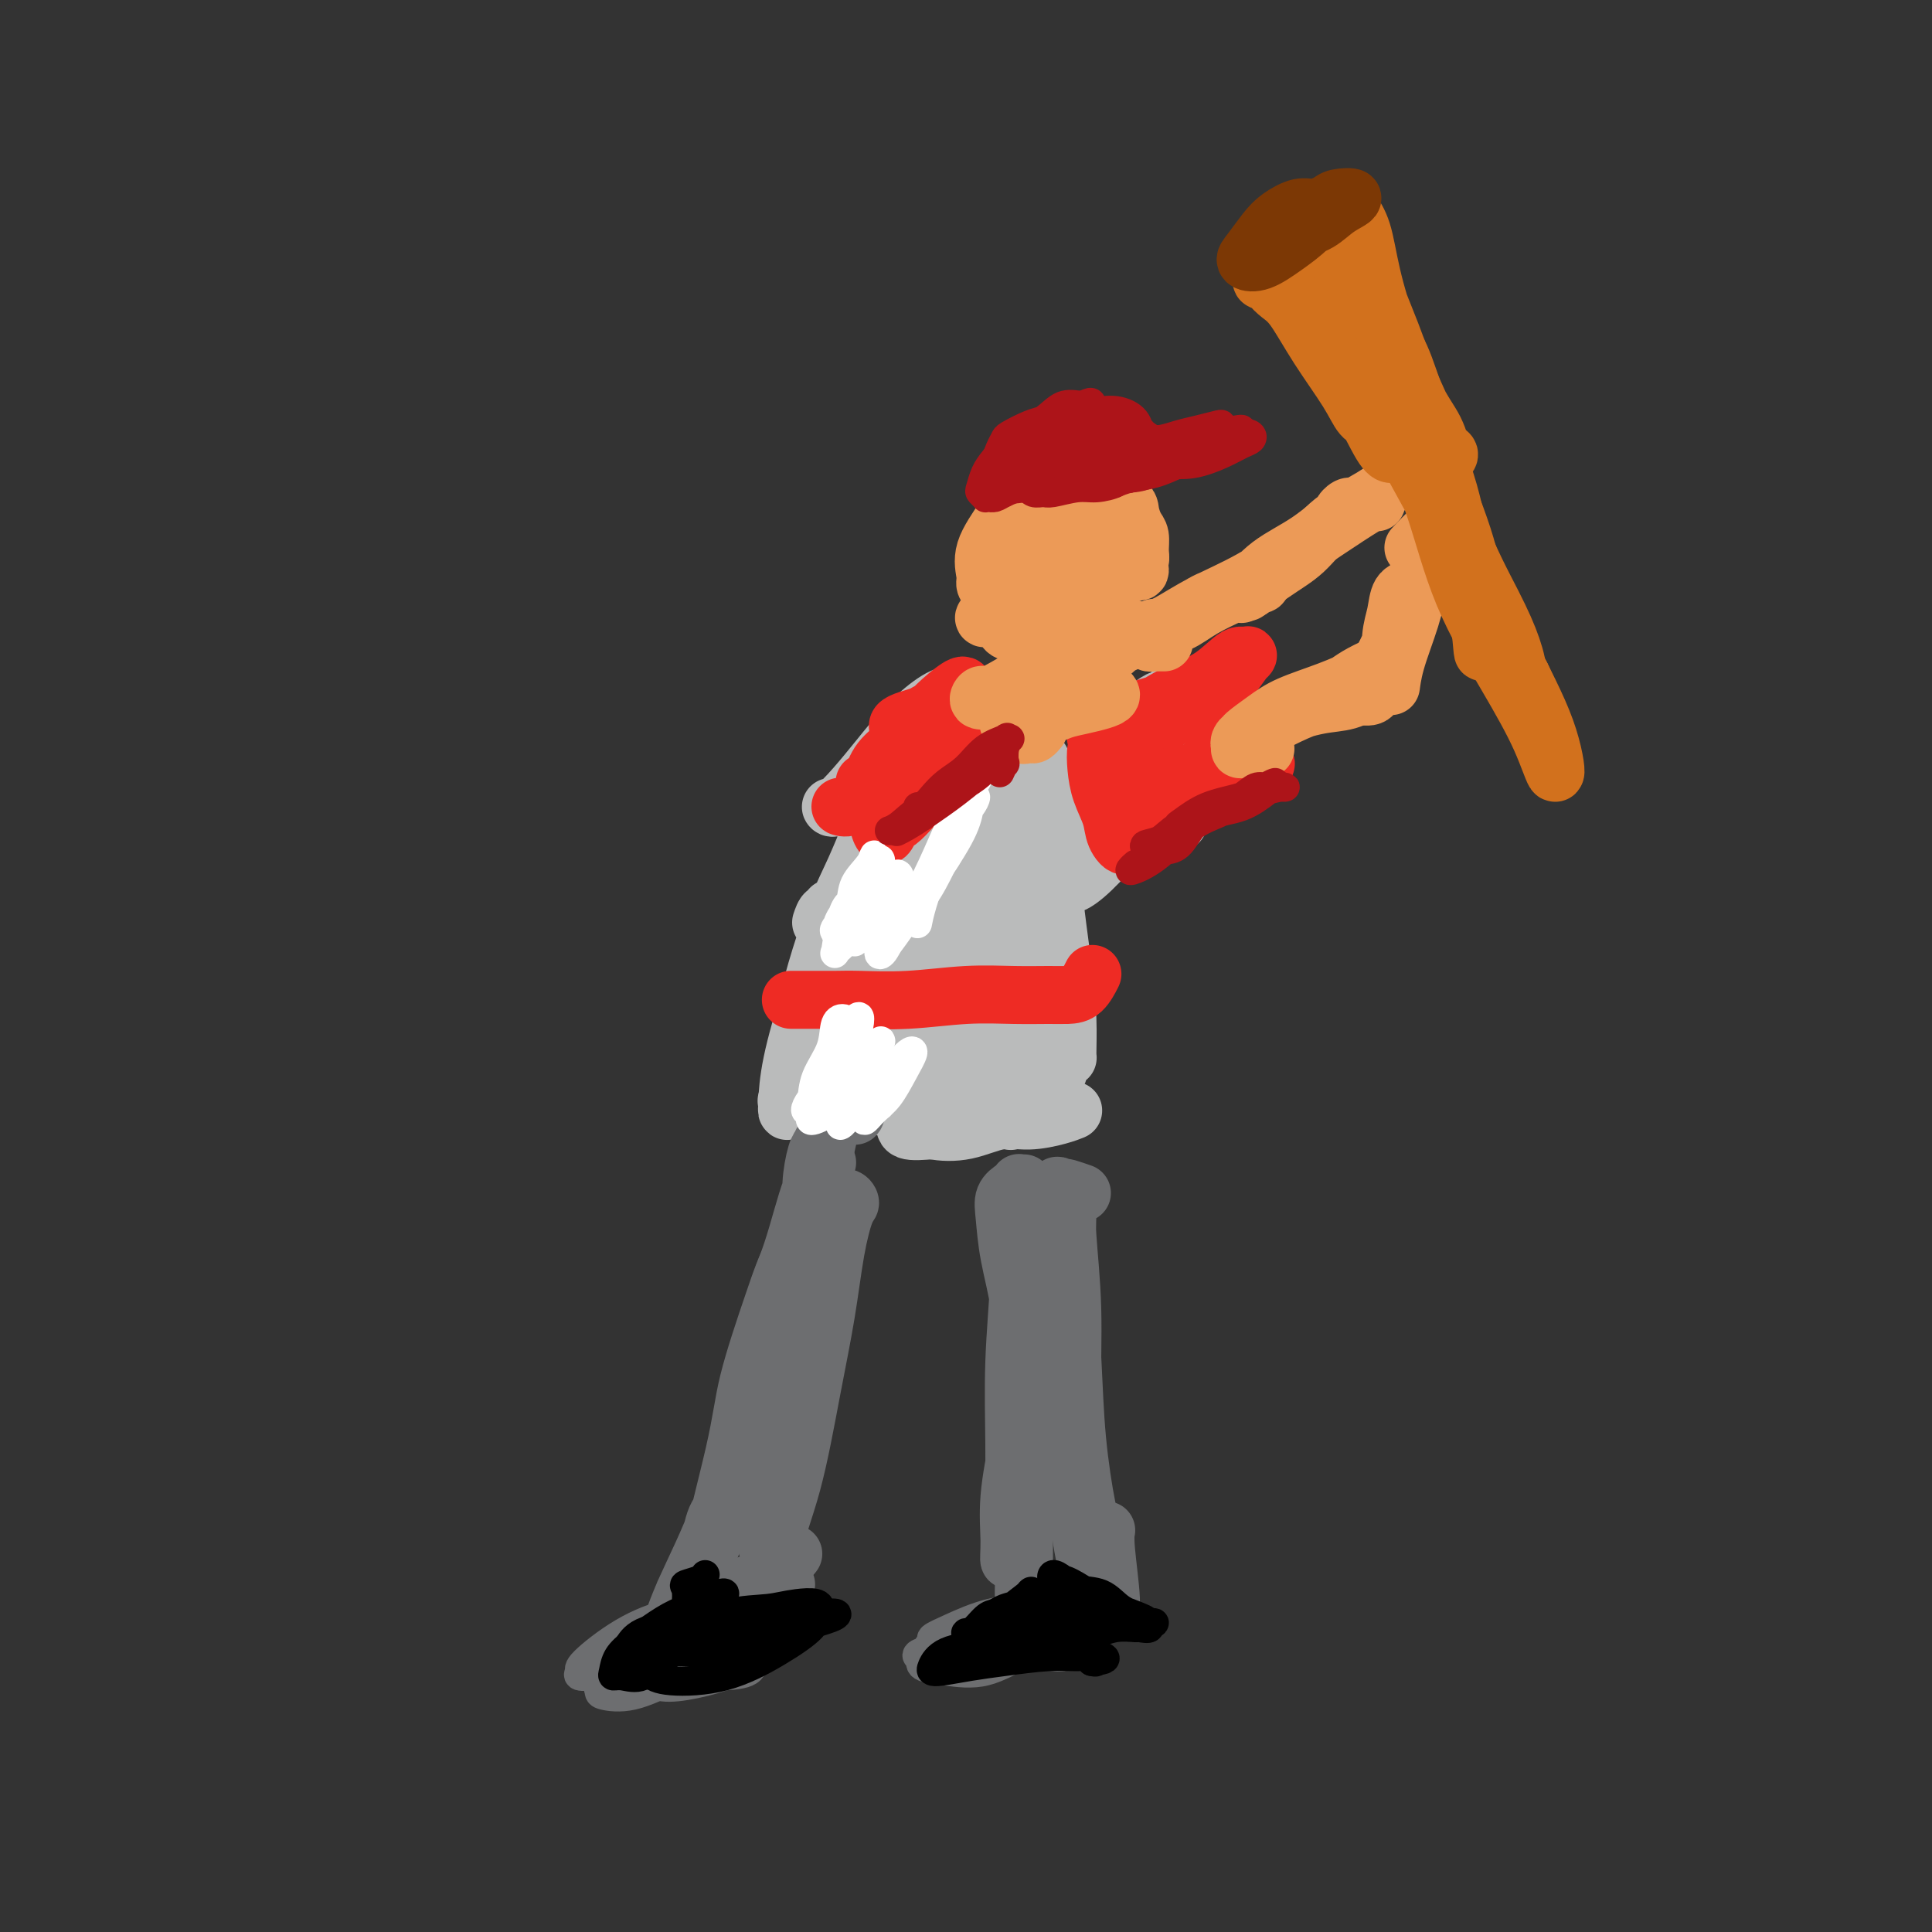 <svg viewBox='0 0 400 400' version='1.1' xmlns='http://www.w3.org/2000/svg' xmlns:xlink='http://www.w3.org/1999/xlink'><rect x="0" y="0" width="400" height="400" fill="#333333" stroke="none"/><g fill='none' stroke='#BABBBB' stroke-width='12' stroke-linecap='round' stroke-linejoin='round'><path d='M170,191c0.301,-0.884 0.602,-1.767 1,-2c0.398,-0.233 0.891,0.185 1,0c0.109,-0.185 -0.168,-0.973 0,-1c0.168,-0.027 0.782,0.708 1,1c0.218,0.292 0.042,0.143 0,0c-0.042,-0.143 0.052,-0.279 0,1c-0.052,1.279 -0.249,3.975 -1,7c-0.751,3.025 -2.055,6.380 -3,9c-0.945,2.620 -1.531,4.504 -2,6c-0.469,1.496 -0.821,2.605 -1,3c-0.179,0.395 -0.183,0.077 0,-1c0.183,-1.077 0.554,-2.911 1,-5c0.446,-2.089 0.966,-4.432 2,-8c1.034,-3.568 2.583,-8.362 4,-12c1.417,-3.638 2.702,-6.121 4,-9c1.298,-2.879 2.610,-6.154 3,-7c0.390,-0.846 -0.140,0.735 -1,3c-0.860,2.265 -2.048,5.212 -3,8c-0.952,2.788 -1.667,5.418 -3,9c-1.333,3.582 -3.284,8.118 -5,13c-1.716,4.882 -3.198,10.110 -4,14c-0.802,3.890 -0.925,6.443 -1,8c-0.075,1.557 -0.103,2.118 0,2c0.103,-0.118 0.335,-0.916 1,-4c0.665,-3.084 1.761,-8.452 3,-13c1.239,-4.548 2.619,-8.274 4,-12'/><path d='M171,201c1.693,-5.351 1.926,-5.230 2,-5c0.074,0.230 -0.012,0.568 0,1c0.012,0.432 0.122,0.957 0,2c-0.122,1.043 -0.475,2.602 -1,4c-0.525,1.398 -1.222,2.635 -2,4c-0.778,1.365 -1.638,2.859 -2,5c-0.362,2.141 -0.227,4.927 -1,7c-0.773,2.073 -2.453,3.431 -3,5c-0.547,1.569 0.040,3.349 0,4c-0.040,0.651 -0.708,0.173 -1,0c-0.292,-0.173 -0.207,-0.043 0,0c0.207,0.043 0.538,-0.003 1,0c0.462,0.003 1.056,0.055 2,0c0.944,-0.055 2.239,-0.217 4,0c1.761,0.217 3.986,0.815 6,1c2.014,0.185 3.815,-0.042 7,0c3.185,0.042 7.754,0.352 11,1c3.246,0.648 5.169,1.635 7,2c1.831,0.365 3.569,0.109 5,0c1.431,-0.109 2.555,-0.071 3,0c0.445,0.071 0.213,0.176 0,0c-0.213,-0.176 -0.405,-0.633 -1,-1c-0.595,-0.367 -1.592,-0.643 -3,-1c-1.408,-0.357 -3.229,-0.796 -5,-1c-1.771,-0.204 -3.494,-0.173 -5,0c-1.506,0.173 -2.795,0.490 -4,1c-1.205,0.510 -2.324,1.214 -3,2c-0.676,0.786 -0.907,1.653 0,2c0.907,0.347 2.954,0.173 5,0'/><path d='M193,234c2.009,0.434 4.532,0.519 7,0c2.468,-0.519 4.882,-1.642 7,-2c2.118,-0.358 3.939,0.048 6,0c2.061,-0.048 4.363,-0.551 6,-1c1.637,-0.449 2.611,-0.842 3,-1c0.389,-0.158 0.195,-0.079 0,0'/><path d='M213,175c0.000,-1.473 0.000,-2.947 0,-4c-0.000,-1.053 -0.001,-1.686 0,-2c0.001,-0.314 0.005,-0.310 0,0c-0.005,0.310 -0.020,0.925 0,3c0.020,2.075 0.075,5.611 0,9c-0.075,3.389 -0.279,6.631 0,11c0.279,4.369 1.041,9.866 2,14c0.959,4.134 2.114,6.907 3,9c0.886,2.093 1.503,3.506 2,4c0.497,0.494 0.873,0.069 1,0c0.127,-0.069 0.006,0.219 0,-1c-0.006,-1.219 0.105,-3.944 0,-7c-0.105,-3.056 -0.424,-6.442 -1,-11c-0.576,-4.558 -1.408,-10.288 -2,-16c-0.592,-5.712 -0.944,-11.406 -1,-15c-0.056,-3.594 0.185,-5.088 0,-6c-0.185,-0.912 -0.797,-1.242 -1,-1c-0.203,0.242 0.001,1.055 0,2c-0.001,0.945 -0.207,2.022 0,5c0.207,2.978 0.826,7.856 1,13c0.174,5.144 -0.097,10.553 0,16c0.097,5.447 0.561,10.933 1,15c0.439,4.067 0.851,6.715 1,8c0.149,1.285 0.033,1.206 0,1c-0.033,-0.206 0.015,-0.540 0,-2c-0.015,-1.460 -0.095,-4.048 0,-7c0.095,-2.952 0.365,-6.269 0,-11c-0.365,-4.731 -1.366,-10.876 -2,-17c-0.634,-6.124 -0.901,-12.226 -1,-16c-0.099,-3.774 -0.028,-5.221 0,-6c0.028,-0.779 0.014,-0.889 0,-1'/><path d='M216,162c-0.631,-9.090 -0.708,-2.317 -1,0c-0.292,2.317 -0.798,0.176 -1,-1c-0.202,-1.176 -0.101,-1.388 0,-1c0.101,0.388 0.202,1.376 0,2c-0.202,0.624 -0.706,0.883 -1,1c-0.294,0.117 -0.378,0.090 -1,0c-0.622,-0.090 -1.783,-0.245 -3,-1c-1.217,-0.755 -2.489,-2.111 -4,-3c-1.511,-0.889 -3.261,-1.310 -5,-2c-1.739,-0.690 -3.468,-1.649 -5,-2c-1.532,-0.351 -2.866,-0.095 -4,0c-1.134,0.095 -2.068,0.027 -3,0c-0.932,-0.027 -1.863,-0.015 -2,0c-0.137,0.015 0.520,0.033 1,0c0.480,-0.033 0.785,-0.118 1,0c0.215,0.118 0.342,0.438 0,1c-0.342,0.562 -1.154,1.367 -2,5c-0.846,3.633 -1.728,10.093 -3,17c-1.272,6.907 -2.935,14.259 -4,19c-1.065,4.741 -1.533,6.870 -2,9'/><path d='M177,206c-1.757,8.150 -0.649,3.027 0,1c0.649,-2.027 0.840,-0.956 1,-1c0.160,-0.044 0.288,-1.201 1,-4c0.712,-2.799 2.009,-7.238 3,-11c0.991,-3.762 1.676,-6.847 3,-11c1.324,-4.153 3.288,-9.373 5,-13c1.712,-3.627 3.172,-5.659 4,-7c0.828,-1.341 1.024,-1.990 1,-2c-0.024,-0.010 -0.268,0.620 -1,2c-0.732,1.380 -1.951,3.512 -3,6c-1.049,2.488 -1.928,5.334 -3,9c-1.072,3.666 -2.338,8.152 -4,14c-1.662,5.848 -3.719,13.057 -5,18c-1.281,4.943 -1.785,7.621 -2,9c-0.215,1.379 -0.141,1.460 0,1c0.141,-0.460 0.349,-1.462 1,-4c0.651,-2.538 1.744,-6.611 3,-11c1.256,-4.389 2.676,-9.093 5,-15c2.324,-5.907 5.553,-13.016 8,-18c2.447,-4.984 4.114,-7.842 5,-9c0.886,-1.158 0.992,-0.615 1,0c0.008,0.615 -0.082,1.302 -1,3c-0.918,1.698 -2.664,4.408 -4,8c-1.336,3.592 -2.261,8.067 -3,13c-0.739,4.933 -1.293,10.324 -2,15c-0.707,4.676 -1.569,8.639 -2,11c-0.431,2.361 -0.433,3.122 0,3c0.433,-0.122 1.302,-1.125 2,-2c0.698,-0.875 1.226,-1.620 2,-4c0.774,-2.380 1.792,-6.394 3,-11c1.208,-4.606 2.604,-9.803 4,-15'/><path d='M199,181c2.554,-7.902 3.438,-11.656 4,-14c0.562,-2.344 0.801,-3.280 1,-3c0.199,0.280 0.357,1.774 0,3c-0.357,1.226 -1.230,2.185 -2,5c-0.770,2.815 -1.436,7.487 -2,11c-0.564,3.513 -1.025,5.866 -2,10c-0.975,4.134 -2.466,10.050 -3,14c-0.534,3.950 -0.113,5.933 0,7c0.113,1.067 -0.083,1.218 0,1c0.083,-0.218 0.444,-0.806 1,-2c0.556,-1.194 1.307,-2.994 2,-6c0.693,-3.006 1.327,-7.219 2,-12c0.673,-4.781 1.386,-10.129 3,-16c1.614,-5.871 4.128,-12.263 5,-15c0.872,-2.737 0.100,-1.819 0,-1c-0.100,0.819 0.471,1.537 0,3c-0.471,1.463 -1.983,3.670 -3,7c-1.017,3.330 -1.538,7.783 -2,12c-0.462,4.217 -0.866,8.199 -1,13c-0.134,4.801 -0.000,10.421 0,14c0.000,3.579 -0.134,5.118 0,7c0.134,1.882 0.536,4.107 1,5c0.464,0.893 0.990,0.452 1,0c0.010,-0.452 -0.495,-0.917 0,-3c0.495,-2.083 1.990,-5.785 3,-10c1.010,-4.215 1.536,-8.944 2,-14c0.464,-5.056 0.868,-10.438 1,-15c0.132,-4.562 -0.006,-8.305 0,-10c0.006,-1.695 0.155,-1.341 0,-1c-0.155,0.341 -0.616,0.669 -1,2c-0.384,1.331 -0.692,3.666 -1,6'/><path d='M208,179c-0.684,2.553 -1.394,5.436 -2,8c-0.606,2.564 -1.109,4.810 -2,8c-0.891,3.190 -2.169,7.324 -3,11c-0.831,3.676 -1.216,6.894 -2,9c-0.784,2.106 -1.967,3.101 -3,4c-1.033,0.899 -1.916,1.701 -3,2c-1.084,0.299 -2.371,0.094 -4,-1c-1.629,-1.094 -3.602,-3.076 -5,-4c-1.398,-0.924 -2.222,-0.791 -3,-1c-0.778,-0.209 -1.511,-0.762 -2,0c-0.489,0.762 -0.734,2.838 -1,4c-0.266,1.162 -0.555,1.411 0,2c0.555,0.589 1.952,1.518 3,2c1.048,0.482 1.746,0.515 3,1c1.254,0.485 3.063,1.421 5,2c1.937,0.579 4.003,0.800 6,1c1.997,0.200 3.925,0.379 6,0c2.075,-0.379 4.295,-1.317 6,-2c1.705,-0.683 2.894,-1.111 4,-2c1.106,-0.889 2.128,-2.238 2,-3c-0.128,-0.762 -1.408,-0.938 -2,-1c-0.592,-0.062 -0.498,-0.010 -1,0c-0.502,0.010 -1.600,-0.021 -2,0c-0.400,0.021 -0.100,0.094 0,-1c0.100,-1.094 0.002,-3.355 0,-6c-0.002,-2.645 0.093,-5.676 1,-9c0.907,-3.324 2.624,-6.943 4,-10c1.376,-3.057 2.409,-5.554 3,-7c0.591,-1.446 0.740,-1.842 1,-3c0.260,-1.158 0.630,-3.079 1,-5'/><path d='M218,178c1.445,-4.905 0.557,-4.667 0,-5c-0.557,-0.333 -0.782,-1.237 -1,-1c-0.218,0.237 -0.430,1.617 -1,3c-0.570,1.383 -1.497,2.771 -2,5c-0.503,2.229 -0.580,5.301 -1,8c-0.420,2.699 -1.182,5.026 -2,8c-0.818,2.974 -1.691,6.594 -2,9c-0.309,2.406 -0.055,3.596 0,4c0.055,0.404 -0.090,0.020 0,-1c0.090,-1.020 0.416,-2.675 1,-5c0.584,-2.325 1.426,-5.318 2,-8c0.574,-2.682 0.878,-5.052 1,-6c0.122,-0.948 0.061,-0.474 0,0'/><path d='M231,163c-0.449,0.612 -0.897,1.225 -2,2c-1.103,0.775 -2.860,1.714 -4,2c-1.140,0.286 -1.663,-0.079 -2,0c-0.337,0.079 -0.488,0.603 0,0c0.488,-0.603 1.615,-2.333 3,-4c1.385,-1.667 3.027,-3.271 5,-5c1.973,-1.729 4.276,-3.583 6,-6c1.724,-2.417 2.868,-5.396 4,-7c1.132,-1.604 2.251,-1.834 3,-2c0.749,-0.166 1.128,-0.267 1,0c-0.128,0.267 -0.763,0.901 -2,2c-1.237,1.099 -3.075,2.662 -5,5c-1.925,2.338 -3.937,5.453 -6,8c-2.063,2.547 -4.177,4.528 -6,6c-1.823,1.472 -3.356,2.436 -4,3c-0.644,0.564 -0.400,0.728 0,0c0.400,-0.728 0.956,-2.347 2,-4c1.044,-1.653 2.575,-3.340 4,-5c1.425,-1.660 2.745,-3.292 4,-5c1.255,-1.708 2.445,-3.492 4,-5c1.555,-1.508 3.475,-2.741 4,-3c0.525,-0.259 -0.344,0.456 -1,1c-0.656,0.544 -1.100,0.916 -1,1c0.100,0.084 0.743,-0.119 1,0c0.257,0.119 0.129,0.559 0,1'/><path d='M239,148c-0.020,0.942 0.429,1.798 1,3c0.571,1.202 1.266,2.751 2,4c0.734,1.249 1.509,2.200 2,3c0.491,0.800 0.697,1.450 1,2c0.303,0.550 0.701,1.000 1,1c0.299,-0.000 0.497,-0.451 0,-1c-0.497,-0.549 -1.689,-1.198 -2,-2c-0.311,-0.802 0.258,-1.758 0,-3c-0.258,-1.242 -1.343,-2.770 -2,-4c-0.657,-1.230 -0.885,-2.161 -1,-3c-0.115,-0.839 -0.118,-1.585 0,-1c0.118,0.585 0.358,2.502 1,4c0.642,1.498 1.685,2.577 2,4c0.315,1.423 -0.097,3.191 0,5c0.097,1.809 0.702,3.659 1,5c0.298,1.341 0.288,2.175 0,3c-0.288,0.825 -0.855,1.643 -1,2c-0.145,0.357 0.131,0.253 0,0c-0.131,-0.253 -0.667,-0.657 -1,-1c-0.333,-0.343 -0.461,-0.626 -1,-1c-0.539,-0.374 -1.488,-0.838 -2,-1c-0.512,-0.162 -0.585,-0.023 -1,0c-0.415,0.023 -1.171,-0.070 -2,0c-0.829,0.070 -1.731,0.305 -3,1c-1.269,0.695 -2.906,1.851 -4,3c-1.094,1.149 -1.644,2.291 -2,3c-0.356,0.709 -0.518,0.984 0,1c0.518,0.016 1.716,-0.226 3,-1c1.284,-0.774 2.652,-2.078 4,-3c1.348,-0.922 2.674,-1.461 4,-2'/><path d='M239,169c2.008,-1.225 1.528,-1.787 2,-2c0.472,-0.213 1.895,-0.077 2,0c0.105,0.077 -1.109,0.097 -3,1c-1.891,0.903 -4.458,2.691 -7,5c-2.542,2.309 -5.059,5.140 -7,7c-1.941,1.860 -3.307,2.750 -4,3c-0.693,0.250 -0.711,-0.139 0,-1c0.711,-0.861 2.153,-2.193 4,-4c1.847,-1.807 4.099,-4.088 5,-5c0.901,-0.912 0.450,-0.456 0,0'/><path d='M177,167c-0.343,-0.006 -0.687,-0.011 -1,0c-0.313,0.011 -0.596,0.039 -1,0c-0.404,-0.039 -0.929,-0.143 -1,0c-0.071,0.143 0.311,0.535 1,0c0.689,-0.535 1.683,-1.996 3,-3c1.317,-1.004 2.957,-1.552 5,-3c2.043,-1.448 4.490,-3.797 7,-6c2.510,-2.203 5.084,-4.259 7,-6c1.916,-1.741 3.173,-3.167 4,-4c0.827,-0.833 1.225,-1.072 1,-1c-0.225,0.072 -1.073,0.454 -2,1c-0.927,0.546 -1.933,1.254 -3,2c-1.067,0.746 -2.195,1.530 -4,3c-1.805,1.470 -4.287,3.626 -7,6c-2.713,2.374 -5.658,4.965 -8,7c-2.342,2.035 -4.081,3.513 -5,4c-0.919,0.487 -1.017,-0.017 -1,0c0.017,0.017 0.150,0.555 1,0c0.850,-0.555 2.418,-2.202 4,-4c1.582,-1.798 3.178,-3.746 5,-6c1.822,-2.254 3.872,-4.815 6,-7c2.128,-2.185 4.335,-3.994 6,-5c1.665,-1.006 2.786,-1.208 3,-1c0.214,0.208 -0.481,0.825 -1,1c-0.519,0.175 -0.863,-0.093 -1,0c-0.137,0.093 -0.069,0.546 0,1'/><path d='M195,146c-0.113,0.638 0.603,1.232 1,2c0.397,0.768 0.474,1.709 1,3c0.526,1.291 1.499,2.932 2,5c0.501,2.068 0.528,4.563 1,6c0.472,1.437 1.388,1.817 2,2c0.612,0.183 0.922,0.169 1,0c0.078,-0.169 -0.074,-0.494 0,-1c0.074,-0.506 0.374,-1.192 0,-2c-0.374,-0.808 -1.422,-1.738 -2,-3c-0.578,-1.262 -0.688,-2.854 -1,-4c-0.312,-1.146 -0.827,-1.844 -1,-2c-0.173,-0.156 -0.003,0.230 0,1c0.003,0.770 -0.160,1.925 0,3c0.160,1.075 0.642,2.071 1,3c0.358,0.929 0.591,1.790 0,3c-0.591,1.210 -2.004,2.769 -3,4c-0.996,1.231 -1.573,2.134 -3,3c-1.427,0.866 -3.703,1.696 -6,2c-2.297,0.304 -4.616,0.081 -6,0c-1.384,-0.081 -1.834,-0.022 -2,0c-0.166,0.022 -0.047,0.006 0,0c0.047,-0.006 0.024,-0.003 0,0'/></g>
<g fill='none' stroke='#EE2B24' stroke-width='12' stroke-linecap='round' stroke-linejoin='round'><path d='M187,156c0.000,0.000 0.100,0.100 0.1,0.1'/><path d='M187,154c0.116,-0.333 0.232,-0.667 0,-1c-0.232,-0.333 -0.813,-0.666 -1,-1c-0.187,-0.334 0.018,-0.667 0,-1c-0.018,-0.333 -0.260,-0.664 0,-1c0.260,-0.336 1.020,-0.677 2,-1c0.980,-0.323 2.178,-0.626 3,-1c0.822,-0.374 1.267,-0.817 2,-1c0.733,-0.183 1.753,-0.104 2,0c0.247,0.104 -0.278,0.233 -1,1c-0.722,0.767 -1.641,2.170 -3,4c-1.359,1.830 -3.158,4.086 -5,6c-1.842,1.914 -3.726,3.487 -5,4c-1.274,0.513 -1.937,-0.032 -2,0c-0.063,0.032 0.474,0.641 1,0c0.526,-0.641 1.041,-2.534 2,-4c0.959,-1.466 2.361,-2.506 4,-4c1.639,-1.494 3.516,-3.444 5,-5c1.484,-1.556 2.576,-2.720 4,-4c1.424,-1.280 3.180,-2.676 4,-3c0.820,-0.324 0.702,0.423 0,1c-0.702,0.577 -1.990,0.986 -3,2c-1.010,1.014 -1.744,2.635 -3,4c-1.256,1.365 -3.035,2.473 -5,4c-1.965,1.527 -4.116,3.473 -6,6c-1.884,2.527 -3.502,5.636 -5,7c-1.498,1.364 -2.877,0.985 -3,1c-0.123,0.015 1.011,0.425 2,0c0.989,-0.425 1.834,-1.686 3,-3c1.166,-1.314 2.653,-2.682 4,-4c1.347,-1.318 2.555,-2.586 4,-4c1.445,-1.414 3.127,-2.976 4,-4c0.873,-1.024 0.936,-1.512 1,-2'/><path d='M192,150c2.787,-2.499 0.754,-0.247 0,1c-0.754,1.247 -0.228,1.490 -1,2c-0.772,0.510 -2.842,1.289 -4,2c-1.158,0.711 -1.402,1.355 -2,2c-0.598,0.645 -1.548,1.292 -2,2c-0.452,0.708 -0.404,1.478 -1,2c-0.596,0.522 -1.835,0.797 -2,1c-0.165,0.203 0.743,0.336 1,1c0.257,0.664 -0.138,1.860 0,3c0.138,1.140 0.808,2.225 1,3c0.192,0.775 -0.094,1.242 0,2c0.094,0.758 0.566,1.809 1,2c0.434,0.191 0.828,-0.479 1,-1c0.172,-0.521 0.120,-0.894 0,-1c-0.120,-0.106 -0.308,0.056 0,0c0.308,-0.056 1.113,-0.329 2,-1c0.887,-0.671 1.857,-1.740 3,-3c1.143,-1.260 2.458,-2.710 4,-5c1.542,-2.290 3.311,-5.420 5,-8c1.689,-2.580 3.298,-4.609 4,-6c0.702,-1.391 0.497,-2.144 0,-2c-0.497,0.144 -1.285,1.184 -2,2c-0.715,0.816 -1.358,1.408 -2,2'/><path d='M198,150c-1.228,0.994 -2.298,2.480 -3,4c-0.702,1.520 -1.038,3.073 -2,5c-0.962,1.927 -2.551,4.227 -4,6c-1.449,1.773 -2.758,3.017 -3,3c-0.242,-0.017 0.582,-1.297 2,-3c1.418,-1.703 3.431,-3.829 5,-6c1.569,-2.171 2.694,-4.385 4,-7c1.306,-2.615 2.793,-5.629 4,-7c1.207,-1.371 2.133,-1.100 3,-1c0.867,0.100 1.676,0.029 2,0c0.324,-0.029 0.162,-0.014 0,0'/><path d='M235,151c0.084,0.346 0.168,0.692 -1,1c-1.168,0.308 -3.588,0.578 -5,1c-1.412,0.422 -1.816,0.997 -2,2c-0.184,1.003 -0.147,2.434 0,4c0.147,1.566 0.404,3.269 1,5c0.596,1.731 1.531,3.492 2,5c0.469,1.508 0.474,2.764 1,4c0.526,1.236 1.574,2.451 2,2c0.426,-0.451 0.230,-2.569 0,-4c-0.230,-1.431 -0.493,-2.177 -1,-4c-0.507,-1.823 -1.257,-4.724 -2,-7c-0.743,-2.276 -1.479,-3.925 -2,-5c-0.521,-1.075 -0.826,-1.574 -1,-2c-0.174,-0.426 -0.216,-0.778 0,0c0.216,0.778 0.689,2.686 1,5c0.311,2.314 0.461,5.035 1,7c0.539,1.965 1.468,3.173 2,4c0.532,0.827 0.668,1.274 1,2c0.332,0.726 0.860,1.731 1,2c0.140,0.269 -0.110,-0.199 0,-1c0.110,-0.801 0.578,-1.934 1,-3c0.422,-1.066 0.799,-2.063 1,-4c0.201,-1.937 0.226,-4.813 1,-7c0.774,-2.187 2.296,-3.685 3,-5c0.704,-1.315 0.591,-2.446 1,-3c0.409,-0.554 1.339,-0.530 2,-1c0.661,-0.470 1.054,-1.435 2,-2c0.946,-0.565 2.447,-0.729 4,-1c1.553,-0.271 3.158,-0.649 4,-1c0.842,-0.351 0.921,-0.676 1,-1'/><path d='M253,144c2.077,-0.693 0.768,0.574 0,1c-0.768,0.426 -0.997,0.010 -2,0c-1.003,-0.010 -2.779,0.387 -4,1c-1.221,0.613 -1.885,1.443 -3,2c-1.115,0.557 -2.681,0.840 -4,1c-1.319,0.160 -2.391,0.198 -3,0c-0.609,-0.198 -0.756,-0.633 -1,-1c-0.244,-0.367 -0.587,-0.666 0,-1c0.587,-0.334 2.104,-0.704 3,-1c0.896,-0.296 1.171,-0.519 2,-1c0.829,-0.481 2.211,-1.219 4,-2c1.789,-0.781 3.986,-1.606 6,-3c2.014,-1.394 3.846,-3.356 5,-4c1.154,-0.644 1.629,0.030 2,0c0.371,-0.030 0.636,-0.765 0,0c-0.636,0.765 -2.175,3.028 -3,4c-0.825,0.972 -0.937,0.653 -2,1c-1.063,0.347 -3.078,1.361 -4,2c-0.922,0.639 -0.753,0.904 -1,1c-0.247,0.096 -0.912,0.021 -1,0c-0.088,-0.021 0.400,0.010 1,0c0.600,-0.010 1.313,-0.061 2,0c0.687,0.061 1.347,0.235 2,1c0.653,0.765 1.299,2.122 2,4c0.701,1.878 1.456,4.277 2,6c0.544,1.723 0.877,2.772 1,4c0.123,1.228 0.035,2.637 0,3c-0.035,0.363 -0.018,-0.318 0,-1'/><path d='M257,161c1.238,2.346 0.332,-0.788 0,-3c-0.332,-2.212 -0.089,-3.503 0,-5c0.089,-1.497 0.024,-3.199 0,-4c-0.024,-0.801 -0.008,-0.699 0,-1c0.008,-0.301 0.006,-1.003 0,-1c-0.006,0.003 -0.017,0.711 0,1c0.017,0.289 0.062,0.158 0,1c-0.062,0.842 -0.230,2.658 0,4c0.230,1.342 0.860,2.209 1,3c0.140,0.791 -0.208,1.504 0,2c0.208,0.496 0.971,0.773 1,1c0.029,0.227 -0.678,0.402 -1,1c-0.322,0.598 -0.260,1.618 -1,2c-0.740,0.382 -2.283,0.127 -4,1c-1.717,0.873 -3.608,2.875 -6,4c-2.392,1.125 -5.286,1.372 -7,2c-1.714,0.628 -2.250,1.638 -3,2c-0.750,0.362 -1.716,0.075 -2,0c-0.284,-0.075 0.112,0.061 1,0c0.888,-0.061 2.266,-0.318 4,-1c1.734,-0.682 3.825,-1.789 6,-3c2.175,-1.211 4.436,-2.527 7,-4c2.564,-1.473 5.432,-3.103 7,-4c1.568,-0.897 1.838,-1.061 2,-1c0.162,0.061 0.217,0.346 -1,1c-1.217,0.654 -3.707,1.675 -6,3c-2.293,1.325 -4.388,2.953 -7,4c-2.612,1.047 -5.742,1.513 -8,2c-2.258,0.487 -3.645,0.996 -4,1c-0.355,0.004 0.323,-0.498 1,-1'/><path d='M237,168c-2.872,1.125 1.448,-0.564 4,-2c2.552,-1.436 3.335,-2.621 5,-4c1.665,-1.379 4.213,-2.953 6,-4c1.787,-1.047 2.815,-1.565 3,-2c0.185,-0.435 -0.473,-0.785 -2,0c-1.527,0.785 -3.925,2.705 -6,4c-2.075,1.295 -3.828,1.964 -5,3c-1.172,1.036 -1.763,2.439 -2,3c-0.237,0.561 -0.118,0.281 0,0'/><path d='M167,207c-1.291,0.000 -2.583,0.000 -3,0c-0.417,-0.000 0.039,-0.000 0,0c-0.039,0.000 -0.575,0.001 0,0c0.575,-0.001 2.260,-0.004 4,0c1.740,0.004 3.534,0.015 5,0c1.466,-0.015 2.605,-0.057 5,0c2.395,0.057 6.048,0.212 10,0c3.952,-0.212 8.203,-0.790 12,-1c3.797,-0.210 7.140,-0.053 10,0c2.860,0.053 5.236,0.003 7,0c1.764,-0.003 2.916,0.040 4,0c1.084,-0.040 2.099,-0.165 3,-1c0.901,-0.835 1.686,-2.382 2,-3c0.314,-0.618 0.157,-0.309 0,0'/></g>
<g fill='none' stroke='#6D6E70' stroke-width='12' stroke-linecap='round' stroke-linejoin='round'><path d='M168,246c0.008,-0.179 0.015,-0.357 0,0c-0.015,0.357 -0.053,1.251 0,2c0.053,0.749 0.195,1.354 0,2c-0.195,0.646 -0.729,1.333 -1,2c-0.271,0.667 -0.279,1.314 0,1c0.279,-0.314 0.846,-1.590 1,-3c0.154,-1.410 -0.106,-2.953 0,-5c0.106,-2.047 0.576,-4.596 1,-6c0.424,-1.404 0.802,-1.662 1,-2c0.198,-0.338 0.216,-0.754 0,0c-0.216,0.754 -0.667,2.680 -1,5c-0.333,2.320 -0.547,5.035 -1,8c-0.453,2.965 -1.145,6.180 -2,10c-0.855,3.820 -1.872,8.246 -3,12c-1.128,3.754 -2.368,6.837 -3,9c-0.632,2.163 -0.655,3.405 -1,4c-0.345,0.595 -1.012,0.543 -1,0c0.012,-0.543 0.704,-1.578 1,-4c0.296,-2.422 0.195,-6.230 1,-10c0.805,-3.770 2.514,-7.500 4,-12c1.486,-4.500 2.748,-9.769 4,-13c1.252,-3.231 2.495,-4.423 3,-5c0.505,-0.577 0.272,-0.541 0,0c-0.272,0.541 -0.582,1.585 -1,3c-0.418,1.415 -0.946,3.201 -2,6c-1.054,2.799 -2.636,6.612 -4,11c-1.364,4.388 -2.509,9.353 -4,15c-1.491,5.647 -3.327,11.978 -5,18c-1.673,6.022 -3.181,11.737 -4,15c-0.819,3.263 -0.948,4.075 -1,4c-0.052,-0.075 -0.026,-1.038 0,-2'/><path d='M150,311c-2.911,9.255 0.313,-2.607 2,-10c1.687,-7.393 1.838,-10.318 3,-15c1.162,-4.682 3.336,-11.120 5,-16c1.664,-4.880 2.817,-8.203 4,-10c1.183,-1.797 2.397,-2.067 3,-2c0.603,0.067 0.594,0.471 0,2c-0.594,1.529 -1.772,4.184 -3,7c-1.228,2.816 -2.505,5.793 -4,10c-1.495,4.207 -3.207,9.642 -5,16c-1.793,6.358 -3.668,13.638 -6,20c-2.332,6.362 -5.123,11.808 -7,16c-1.877,4.192 -2.841,7.132 -3,8c-0.159,0.868 0.487,-0.336 1,-2c0.513,-1.664 0.894,-3.788 2,-6c1.106,-2.212 2.936,-4.510 4,-7c1.064,-2.490 1.361,-5.171 2,-7c0.639,-1.829 1.619,-2.806 2,-3c0.381,-0.194 0.162,0.395 0,1c-0.162,0.605 -0.267,1.227 -1,3c-0.733,1.773 -2.092,4.695 -3,7c-0.908,2.305 -1.364,3.991 -2,6c-0.636,2.009 -1.452,4.342 -2,6c-0.548,1.658 -0.827,2.640 -1,3c-0.173,0.360 -0.239,0.097 0,0c0.239,-0.097 0.783,-0.028 1,0c0.217,0.028 0.109,0.014 0,0'/><path d='M212,245c-0.623,0.271 -1.245,0.541 -2,1c-0.755,0.459 -1.642,1.106 -2,2c-0.358,0.894 -0.187,2.036 0,4c0.187,1.964 0.390,4.749 1,8c0.610,3.251 1.628,6.967 2,10c0.372,3.033 0.100,5.383 0,8c-0.100,2.617 -0.027,5.500 0,7c0.027,1.500 0.007,1.617 0,1c-0.007,-0.617 -0.002,-1.969 0,-4c0.002,-2.031 0.000,-4.741 0,-8c-0.000,-3.259 -0.000,-7.066 0,-11c0.000,-3.934 -0.000,-7.997 0,-11c0.000,-3.003 0.001,-4.948 0,-6c-0.001,-1.052 -0.004,-1.210 0,-1c0.004,0.210 0.015,0.787 0,2c-0.015,1.213 -0.057,3.061 0,6c0.057,2.939 0.212,6.970 0,12c-0.212,5.030 -0.793,11.060 -1,17c-0.207,5.940 -0.041,11.789 0,17c0.041,5.211 -0.043,9.782 0,13c0.043,3.218 0.213,5.081 0,7c-0.213,1.919 -0.811,3.892 -1,4c-0.189,0.108 0.029,-1.650 0,-4c-0.029,-2.350 -0.305,-5.291 0,-9c0.305,-3.709 1.189,-8.187 2,-12c0.811,-3.813 1.547,-6.960 2,-10c0.453,-3.040 0.622,-5.972 1,-8c0.378,-2.028 0.965,-3.151 1,-3c0.035,0.151 -0.483,1.575 -1,3'/><path d='M214,280c-0.320,1.218 -0.622,2.762 -1,5c-0.378,2.238 -0.834,5.170 -1,9c-0.166,3.830 -0.043,8.560 0,13c0.043,4.440 0.006,8.591 0,12c-0.006,3.409 0.020,6.076 0,8c-0.020,1.924 -0.085,3.105 0,4c0.085,0.895 0.319,1.505 0,2c-0.319,0.495 -1.191,0.875 -1,1c0.191,0.125 1.444,-0.005 2,0c0.556,0.005 0.415,0.145 1,0c0.585,-0.145 1.898,-0.576 3,-1c1.102,-0.424 1.994,-0.840 3,-1c1.006,-0.160 2.126,-0.063 3,0c0.874,0.063 1.502,0.094 2,0c0.498,-0.094 0.865,-0.312 1,0c0.135,0.312 0.036,1.156 0,1c-0.036,-0.156 -0.010,-1.311 0,-2c0.010,-0.689 0.003,-0.911 0,-1c-0.003,-0.089 -0.001,-0.044 0,0'/><path d='M224,247c-1.185,-0.412 -2.369,-0.823 -3,-1c-0.631,-0.177 -0.708,-0.118 -1,0c-0.292,0.118 -0.799,0.296 -1,0c-0.201,-0.296 -0.094,-1.064 0,0c0.094,1.064 0.177,3.962 0,8c-0.177,4.038 -0.613,9.216 0,16c0.613,6.784 2.274,15.175 3,22c0.726,6.825 0.518,12.083 1,16c0.482,3.917 1.653,6.491 2,8c0.347,1.509 -0.130,1.951 0,2c0.130,0.049 0.868,-0.296 1,-1c0.132,-0.704 -0.343,-1.768 -1,-5c-0.657,-3.232 -1.497,-8.632 -2,-14c-0.503,-5.368 -0.670,-10.706 -1,-17c-0.330,-6.294 -0.821,-13.546 -1,-19c-0.179,-5.454 -0.044,-9.112 0,-11c0.044,-1.888 -0.003,-2.006 0,-2c0.003,0.006 0.057,0.137 0,1c-0.057,0.863 -0.224,2.459 0,6c0.224,3.541 0.837,9.026 1,15c0.163,5.974 -0.126,12.435 0,19c0.126,6.565 0.667,13.234 1,18c0.333,4.766 0.458,7.629 1,11c0.542,3.371 1.500,7.252 2,10c0.500,2.748 0.540,4.365 1,5c0.460,0.635 1.339,0.289 2,0c0.661,-0.289 1.105,-0.521 1,-3c-0.105,-2.479 -0.759,-7.206 -1,-10c-0.241,-2.794 -0.069,-3.655 0,-4c0.069,-0.345 0.034,-0.172 0,0'/><path d='M177,231c0.171,-0.184 0.341,-0.369 0,-1c-0.341,-0.631 -1.195,-1.710 -2,-2c-0.805,-0.290 -1.562,0.208 -2,1c-0.438,0.792 -0.556,1.877 -1,4c-0.444,2.123 -1.215,5.284 -2,9c-0.785,3.716 -1.583,7.986 -2,14c-0.417,6.014 -0.451,13.771 -1,21c-0.549,7.229 -1.612,13.928 -3,20c-1.388,6.072 -3.101,11.516 -4,15c-0.899,3.484 -0.985,5.006 -1,6c-0.015,0.994 0.042,1.458 0,2c-0.042,0.542 -0.182,1.161 0,0c0.182,-1.161 0.685,-4.103 1,-7c0.315,-2.897 0.441,-5.747 1,-10c0.559,-4.253 1.552,-9.907 3,-16c1.448,-6.093 3.353,-12.625 5,-19c1.647,-6.375 3.038,-12.592 4,-16c0.962,-3.408 1.496,-4.008 2,-4c0.504,0.008 0.978,0.624 1,1c0.022,0.376 -0.408,0.514 -1,2c-0.592,1.486 -1.347,4.322 -2,8c-0.653,3.678 -1.205,8.200 -2,13c-0.795,4.800 -1.835,9.880 -3,16c-1.165,6.120 -2.457,13.281 -4,19c-1.543,5.719 -3.338,9.997 -4,14c-0.662,4.003 -0.191,7.731 0,10c0.191,2.269 0.104,3.078 0,3c-0.104,-0.078 -0.224,-1.041 0,-2c0.224,-0.959 0.791,-1.912 1,-3c0.209,-1.088 0.060,-2.311 0,-3c-0.060,-0.689 -0.030,-0.845 0,-1'/><path d='M161,325c0.214,-1.265 0.250,0.073 0,1c-0.250,0.927 -0.784,1.445 -1,2c-0.216,0.555 -0.114,1.148 -1,2c-0.886,0.852 -2.761,1.963 -5,3c-2.239,1.037 -4.842,2.001 -7,3c-2.158,0.999 -3.871,2.035 -5,3c-1.129,0.965 -1.675,1.860 -2,2c-0.325,0.140 -0.429,-0.477 0,-1c0.429,-0.523 1.393,-0.954 3,-2c1.607,-1.046 3.859,-2.708 6,-4c2.141,-1.292 4.172,-2.215 6,-3c1.828,-0.785 3.451,-1.433 5,-2c1.549,-0.567 3.022,-1.054 3,-1c-0.022,0.054 -1.539,0.647 -3,1c-1.461,0.353 -2.866,0.464 -5,1c-2.134,0.536 -4.995,1.497 -7,2c-2.005,0.503 -3.152,0.547 -4,1c-0.848,0.453 -1.397,1.315 -1,1c0.397,-0.315 1.739,-1.808 4,-3c2.261,-1.192 5.441,-2.082 8,-3c2.559,-0.918 4.497,-1.862 6,-3c1.503,-1.138 2.572,-2.468 3,-3c0.428,-0.532 0.214,-0.266 0,0'/></g>
<g fill='none' stroke='#EC9A57' stroke-width='12' stroke-linecap='round' stroke-linejoin='round'><path d='M262,155c-2.148,-0.040 -4.297,-0.079 -5,0c-0.703,0.079 0.039,0.277 0,0c-0.039,-0.277 -0.861,-1.029 0,-2c0.861,-0.971 3.404,-2.162 5,-3c1.596,-0.838 2.246,-1.324 4,-2c1.754,-0.676 4.612,-1.542 7,-2c2.388,-0.458 4.305,-0.509 6,-1c1.695,-0.491 3.169,-1.422 4,-2c0.831,-0.578 1.018,-0.801 1,-1c-0.018,-0.199 -0.242,-0.372 -1,0c-0.758,0.372 -2.048,1.289 -4,2c-1.952,0.711 -4.564,1.215 -7,2c-2.436,0.785 -4.697,1.851 -7,3c-2.303,1.149 -4.649,2.380 -6,3c-1.351,0.620 -1.705,0.630 -1,0c0.705,-0.630 2.471,-1.898 4,-3c1.529,-1.102 2.822,-2.037 5,-3c2.178,-0.963 5.241,-1.955 8,-3c2.759,-1.045 5.214,-2.145 7,-3c1.786,-0.855 2.905,-1.467 4,-2c1.095,-0.533 2.168,-0.987 2,-1c-0.168,-0.013 -1.576,0.417 -3,1c-1.424,0.583 -2.864,1.320 -4,2c-1.136,0.680 -1.969,1.303 -3,2c-1.031,0.697 -2.261,1.466 -3,2c-0.739,0.534 -0.988,0.831 -1,1c-0.012,0.169 0.213,0.210 1,0c0.787,-0.210 2.135,-0.672 3,-1c0.865,-0.328 1.247,-0.522 2,-1c0.753,-0.478 1.876,-1.239 3,-2'/><path d='M283,141c1.615,-0.456 1.654,-0.097 2,0c0.346,0.097 0.999,-0.067 1,0c0.001,0.067 -0.652,0.365 -1,1c-0.348,0.635 -0.393,1.607 -1,2c-0.607,0.393 -1.776,0.208 -2,0c-0.224,-0.208 0.497,-0.440 1,-1c0.503,-0.560 0.789,-1.449 1,-2c0.211,-0.551 0.345,-0.764 1,-2c0.655,-1.236 1.829,-3.493 3,-6c1.171,-2.507 2.339,-5.263 3,-7c0.661,-1.737 0.814,-2.456 1,-3c0.186,-0.544 0.404,-0.911 0,-1c-0.404,-0.089 -1.429,0.102 -2,1c-0.571,0.898 -0.688,2.502 -1,4c-0.312,1.498 -0.820,2.889 -1,5c-0.180,2.111 -0.032,4.943 0,7c0.032,2.057 -0.051,3.340 0,3c0.051,-0.340 0.237,-2.304 1,-5c0.763,-2.696 2.102,-6.123 3,-9c0.898,-2.877 1.354,-5.205 2,-8c0.646,-2.795 1.482,-6.059 2,-8c0.518,-1.941 0.716,-2.561 0,-2c-0.716,0.561 -2.348,2.303 -3,3c-0.652,0.697 -0.326,0.348 0,0'/><path d='M205,144c-0.332,0.042 -0.665,0.083 -1,0c-0.335,-0.083 -0.673,-0.292 -1,0c-0.327,0.292 -0.644,1.084 0,1c0.644,-0.084 2.250,-1.043 4,-2c1.750,-0.957 3.645,-1.913 6,-3c2.355,-1.087 5.169,-2.307 8,-4c2.831,-1.693 5.678,-3.860 8,-5c2.322,-1.140 4.121,-1.254 5,-1c0.879,0.254 0.840,0.874 0,1c-0.840,0.126 -2.480,-0.243 -4,0c-1.520,0.243 -2.919,1.098 -5,2c-2.081,0.902 -4.843,1.850 -7,3c-2.157,1.150 -3.709,2.502 -6,4c-2.291,1.498 -5.321,3.141 -7,4c-1.679,0.859 -2.008,0.933 -2,1c0.008,0.067 0.354,0.128 1,0c0.646,-0.128 1.591,-0.446 3,-1c1.409,-0.554 3.280,-1.346 5,-2c1.720,-0.654 3.288,-1.171 5,-2c1.712,-0.829 3.568,-1.970 6,-3c2.432,-1.030 5.439,-1.950 8,-3c2.561,-1.050 4.675,-2.230 6,-3c1.325,-0.770 1.861,-1.131 2,-1c0.139,0.131 -0.117,0.753 -1,1c-0.883,0.247 -2.391,0.118 -4,1c-1.609,0.882 -3.318,2.776 -5,4c-1.682,1.224 -3.338,1.778 -4,2c-0.662,0.222 -0.331,0.111 0,0'/><path d='M241,133c-0.346,0.006 -0.693,0.012 -1,0c-0.307,-0.012 -0.575,-0.043 -1,0c-0.425,0.043 -1.006,0.161 -1,0c0.006,-0.161 0.600,-0.599 1,-1c0.400,-0.401 0.607,-0.764 1,-1c0.393,-0.236 0.974,-0.344 2,-1c1.026,-0.656 2.499,-1.862 4,-3c1.501,-1.138 3.031,-2.210 5,-3c1.969,-0.790 4.378,-1.298 6,-2c1.622,-0.702 2.456,-1.596 3,-2c0.544,-0.404 0.798,-0.317 1,0c0.202,0.317 0.351,0.864 0,1c-0.351,0.136 -1.201,-0.139 -2,0c-0.799,0.139 -1.547,0.693 -2,1c-0.453,0.307 -0.613,0.369 -2,1c-1.387,0.631 -4.003,1.832 -6,3c-1.997,1.168 -3.376,2.304 -5,3c-1.624,0.696 -3.495,0.954 -4,1c-0.505,0.046 0.356,-0.119 2,-1c1.644,-0.881 4.073,-2.478 7,-4c2.927,-1.522 6.354,-2.968 10,-5c3.646,-2.032 7.513,-4.650 11,-7c3.487,-2.350 6.596,-4.431 9,-6c2.404,-1.569 4.103,-2.626 5,-3c0.897,-0.374 0.993,-0.065 1,0c0.007,0.065 -0.075,-0.112 -1,0c-0.925,0.112 -2.694,0.514 -5,2c-2.306,1.486 -5.148,4.056 -8,6c-2.852,1.944 -5.713,3.263 -8,5c-2.287,1.737 -4.000,3.891 -5,5c-1.000,1.109 -1.286,1.174 -1,1c0.286,-0.174 1.143,-0.587 2,-1'/><path d='M259,122c-3.319,2.330 0.883,-0.847 4,-3c3.117,-2.153 5.148,-3.284 7,-5c1.852,-1.716 3.524,-4.016 6,-6c2.476,-1.984 5.755,-3.651 8,-5c2.245,-1.349 3.456,-2.379 3,-2c-0.456,0.379 -2.577,2.168 -4,3c-1.423,0.832 -2.146,0.706 -3,1c-0.854,0.294 -1.837,1.007 -2,1c-0.163,-0.007 0.495,-0.733 1,-1c0.505,-0.267 0.859,-0.076 1,0c0.141,0.076 0.071,0.038 0,0'/></g>
<g fill='none' stroke='#D2711D' stroke-width='12' stroke-linecap='round' stroke-linejoin='round'><path d='M284,81c-1.093,-0.479 -2.187,-0.958 -3,-2c-0.813,-1.042 -1.346,-2.648 -2,-5c-0.654,-2.352 -1.431,-5.451 -2,-8c-0.569,-2.549 -0.931,-4.549 -1,-7c-0.069,-2.451 0.157,-5.352 0,-7c-0.157,-1.648 -0.695,-2.043 -1,-2c-0.305,0.043 -0.376,0.526 0,2c0.376,1.474 1.199,3.941 2,7c0.801,3.059 1.580,6.711 3,11c1.420,4.289 3.482,9.215 7,16c3.518,6.785 8.491,15.430 13,24c4.509,8.570 8.552,17.067 12,24c3.448,6.933 6.300,12.303 8,17c1.700,4.697 2.249,8.720 2,9c-0.249,0.280 -1.296,-3.182 -3,-7c-1.704,-3.818 -4.066,-7.991 -7,-13c-2.934,-5.009 -6.441,-10.852 -9,-17c-2.559,-6.148 -4.168,-12.599 -6,-18c-1.832,-5.401 -3.885,-9.752 -6,-14c-2.115,-4.248 -4.293,-8.393 -6,-12c-1.707,-3.607 -2.944,-6.674 -4,-10c-1.056,-3.326 -1.931,-6.910 -3,-9c-1.069,-2.090 -2.331,-2.686 -3,-3c-0.669,-0.314 -0.745,-0.347 -1,0c-0.255,0.347 -0.688,1.074 -1,2c-0.312,0.926 -0.502,2.053 0,3c0.502,0.947 1.695,1.715 3,3c1.305,1.285 2.721,3.087 4,5c1.279,1.913 2.421,3.938 4,6c1.579,2.062 3.594,4.161 6,9c2.406,4.839 5.203,12.420 8,20'/><path d='M298,105c2.704,6.861 5.464,14.014 7,18c1.536,3.986 1.847,4.804 2,5c0.153,0.196 0.149,-0.229 0,-1c-0.149,-0.771 -0.443,-1.886 -1,-4c-0.557,-2.114 -1.376,-5.226 -3,-9c-1.624,-3.774 -4.053,-8.208 -6,-13c-1.947,-4.792 -3.414,-9.940 -4,-12c-0.586,-2.060 -0.293,-1.030 0,0'/><path d='M277,57c-0.880,-0.006 -1.761,-0.012 -2,0c-0.239,0.012 0.163,0.041 0,0c-0.163,-0.041 -0.892,-0.151 -1,0c-0.108,0.151 0.406,0.562 1,0c0.594,-0.562 1.268,-2.099 2,-3c0.732,-0.901 1.520,-1.168 2,-2c0.480,-0.832 0.650,-2.231 1,-3c0.350,-0.769 0.881,-0.910 1,-1c0.119,-0.090 -0.173,-0.131 -1,0c-0.827,0.131 -2.189,0.434 -3,1c-0.811,0.566 -1.070,1.395 -2,2c-0.930,0.605 -2.530,0.987 -4,1c-1.470,0.013 -2.811,-0.342 -4,0c-1.189,0.342 -2.228,1.382 -3,2c-0.772,0.618 -1.279,0.814 -1,1c0.279,0.186 1.344,0.361 2,0c0.656,-0.361 0.904,-1.258 2,-2c1.096,-0.742 3.042,-1.327 4,-2c0.958,-0.673 0.929,-1.432 1,-2c0.071,-0.568 0.241,-0.944 0,-1c-0.241,-0.056 -0.892,0.209 -2,1c-1.108,0.791 -2.671,2.107 -4,3c-1.329,0.893 -2.422,1.364 -3,2c-0.578,0.636 -0.639,1.439 -1,2c-0.361,0.561 -1.020,0.882 -1,1c0.020,0.118 0.720,0.034 1,0c0.280,-0.034 0.140,-0.017 0,0'/><path d='M262,57c-1.584,1.584 -0.544,1.046 0,1c0.544,-0.046 0.593,0.402 1,1c0.407,0.598 1.172,1.347 2,2c0.828,0.653 1.718,1.209 3,3c1.282,1.791 2.957,4.817 5,8c2.043,3.183 4.455,6.521 6,9c1.545,2.479 2.224,4.098 3,5c0.776,0.902 1.650,1.089 2,1c0.350,-0.089 0.175,-0.452 0,-1c-0.175,-0.548 -0.349,-1.281 -1,-2c-0.651,-0.719 -1.777,-1.424 -3,-3c-1.223,-1.576 -2.542,-4.025 -4,-7c-1.458,-2.975 -3.054,-6.478 -5,-9c-1.946,-2.522 -4.242,-4.064 -5,-5c-0.758,-0.936 0.021,-1.266 0,-1c-0.021,0.266 -0.844,1.129 0,2c0.844,0.871 3.354,1.750 5,4c1.646,2.250 2.427,5.871 4,9c1.573,3.129 3.937,5.767 6,9c2.063,3.233 3.825,7.063 5,9c1.175,1.937 1.764,1.982 2,2c0.236,0.018 0.118,0.009 0,0'/><path d='M282,52c-0.740,-0.204 -1.480,-0.408 -2,-1c-0.520,-0.592 -0.821,-1.573 -1,-2c-0.179,-0.427 -0.238,-0.302 0,-1c0.238,-0.698 0.773,-2.219 1,-3c0.227,-0.781 0.148,-0.821 0,-1c-0.148,-0.179 -0.364,-0.497 0,0c0.364,0.497 1.308,1.811 2,4c0.692,2.189 1.132,5.255 2,9c0.868,3.745 2.163,8.170 4,13c1.837,4.830 4.215,10.064 6,14c1.785,3.936 2.978,6.572 4,8c1.022,1.428 1.872,1.647 2,2c0.128,0.353 -0.466,0.841 -1,0c-0.534,-0.841 -1.008,-3.011 -2,-5c-0.992,-1.989 -2.502,-3.799 -4,-7c-1.498,-3.201 -2.985,-7.795 -5,-13c-2.015,-5.205 -4.556,-11.021 -6,-16c-1.444,-4.979 -1.789,-9.122 -2,-10c-0.211,-0.878 -0.288,1.510 0,4c0.288,2.490 0.942,5.083 2,8c1.058,2.917 2.521,6.158 4,10c1.479,3.842 2.974,8.285 5,14c2.026,5.715 4.582,12.701 7,19c2.418,6.299 4.699,11.911 6,17c1.301,5.089 1.622,9.657 2,12c0.378,2.343 0.813,2.463 1,4c0.187,1.537 0.127,4.491 0,4c-0.127,-0.491 -0.322,-4.426 -1,-8c-0.678,-3.574 -1.839,-6.787 -3,-10'/><path d='M303,117c-0.988,-5.311 -1.458,-9.590 -3,-15c-1.542,-5.410 -4.156,-11.952 -6,-17c-1.844,-5.048 -2.917,-8.602 -4,-11c-1.083,-2.398 -2.176,-3.639 -3,-5c-0.824,-1.361 -1.380,-2.841 -1,-2c0.380,0.841 1.695,4.001 3,7c1.305,2.999 2.600,5.835 4,10c1.400,4.165 2.905,9.659 5,16c2.095,6.341 4.781,13.529 7,19c2.219,5.471 3.973,9.226 5,12c1.027,2.774 1.329,4.566 2,6c0.671,1.434 1.711,2.509 2,2c0.289,-0.509 -0.174,-2.602 -1,-5c-0.826,-2.398 -2.015,-5.100 -4,-9c-1.985,-3.900 -4.765,-8.996 -7,-15c-2.235,-6.004 -3.923,-12.916 -6,-19c-2.077,-6.084 -4.542,-11.341 -6,-14c-1.458,-2.659 -1.909,-2.722 -2,-3c-0.091,-0.278 0.180,-0.771 0,0c-0.180,0.771 -0.809,2.808 0,5c0.809,2.192 3.058,4.541 5,8c1.942,3.459 3.577,8.029 6,15c2.423,6.971 5.633,16.343 9,25c3.367,8.657 6.892,16.599 9,21c2.108,4.401 2.798,5.262 3,5c0.202,-0.262 -0.085,-1.646 -1,-4c-0.915,-2.354 -2.457,-5.677 -4,-9'/><path d='M315,140c-1.667,-3.133 -3.333,-4.467 -4,-5c-0.667,-0.533 -0.333,-0.267 0,0'/></g>
<g fill='none' stroke='#7C3805' stroke-width='12' stroke-linecap='round' stroke-linejoin='round'><path d='M269,48c-1.105,-0.061 -2.210,-0.121 -3,0c-0.790,0.121 -1.265,0.425 -2,1c-0.735,0.575 -1.731,1.422 -2,2c-0.269,0.578 0.190,0.886 0,1c-0.190,0.114 -1.027,0.035 -1,0c0.027,-0.035 0.919,-0.025 1,0c0.081,0.025 -0.650,0.064 0,0c0.650,-0.064 2.682,-0.231 4,-1c1.318,-0.769 1.923,-2.140 3,-3c1.077,-0.860 2.627,-1.209 4,-2c1.373,-0.791 2.569,-2.026 4,-3c1.431,-0.974 3.097,-1.688 3,-2c-0.097,-0.312 -1.958,-0.222 -3,0c-1.042,0.222 -1.265,0.575 -2,1c-0.735,0.425 -1.982,0.922 -3,1c-1.018,0.078 -1.805,-0.263 -3,0c-1.195,0.263 -2.796,1.130 -4,2c-1.204,0.870 -2.010,1.741 -3,3c-0.990,1.259 -2.162,2.904 -3,4c-0.838,1.096 -1.341,1.642 -1,2c0.341,0.358 1.526,0.527 3,0c1.474,-0.527 3.237,-1.749 5,-3c1.763,-1.251 3.524,-2.529 5,-4c1.476,-1.471 2.665,-3.133 4,-4c1.335,-0.867 2.816,-0.940 3,-1c0.184,-0.060 -0.930,-0.109 -2,0c-1.070,0.109 -2.096,0.375 -3,1c-0.904,0.625 -1.687,1.607 -2,2c-0.313,0.393 -0.157,0.196 0,0'/></g>
<g fill='none' stroke='#EC9A57' stroke-width='12' stroke-linecap='round' stroke-linejoin='round'><path d='M213,125c-0.227,-0.016 -0.454,-0.032 -1,0c-0.546,0.032 -1.412,0.112 -2,0c-0.588,-0.112 -0.897,-0.416 -1,-1c-0.103,-0.584 0.002,-1.448 0,-3c-0.002,-1.552 -0.111,-3.791 0,-6c0.111,-2.209 0.442,-4.388 1,-6c0.558,-1.612 1.341,-2.656 2,-4c0.659,-1.344 1.192,-2.988 2,-4c0.808,-1.012 1.891,-1.392 3,-2c1.109,-0.608 2.245,-1.442 3,-2c0.755,-0.558 1.131,-0.838 2,-1c0.869,-0.162 2.232,-0.204 3,0c0.768,0.204 0.939,0.654 1,1c0.061,0.346 0.010,0.586 0,1c-0.010,0.414 0.020,1.001 0,1c-0.020,-0.001 -0.092,-0.590 0,-1c0.092,-0.410 0.346,-0.640 0,-1c-0.346,-0.360 -1.292,-0.850 -2,-1c-0.708,-0.150 -1.178,0.039 -2,0c-0.822,-0.039 -1.997,-0.308 -3,0c-1.003,0.308 -1.834,1.192 -3,2c-1.166,0.808 -2.667,1.540 -4,3c-1.333,1.460 -2.498,3.649 -4,6c-1.502,2.351 -3.342,4.863 -4,7c-0.658,2.137 -0.135,3.900 0,5c0.135,1.100 -0.119,1.538 0,2c0.119,0.462 0.609,0.949 1,1c0.391,0.051 0.682,-0.332 1,-1c0.318,-0.668 0.662,-1.619 1,-3c0.338,-1.381 0.669,-3.190 1,-5'/><path d='M208,113c0.498,-2.429 0.244,-4.000 1,-6c0.756,-2.000 2.524,-4.429 4,-6c1.476,-1.571 2.662,-2.285 4,-3c1.338,-0.715 2.827,-1.432 4,-1c1.173,0.432 2.028,2.013 3,3c0.972,0.987 2.061,1.379 3,2c0.939,0.621 1.727,1.470 2,2c0.273,0.530 0.031,0.742 0,1c-0.031,0.258 0.150,0.561 0,1c-0.150,0.439 -0.631,1.015 -1,1c-0.369,-0.015 -0.624,-0.619 -1,-1c-0.376,-0.381 -0.871,-0.538 -1,-1c-0.129,-0.462 0.108,-1.229 0,-2c-0.108,-0.771 -0.562,-1.547 -1,-2c-0.438,-0.453 -0.862,-0.583 -1,-1c-0.138,-0.417 0.008,-1.122 0,-1c-0.008,0.122 -0.171,1.070 0,2c0.171,0.930 0.676,1.840 1,3c0.324,1.160 0.466,2.569 1,4c0.534,1.431 1.460,2.882 2,4c0.540,1.118 0.693,1.902 1,3c0.307,1.098 0.769,2.510 1,3c0.231,0.490 0.231,0.056 0,0c-0.231,-0.056 -0.695,0.264 -1,0c-0.305,-0.264 -0.453,-1.112 -1,-2c-0.547,-0.888 -1.493,-1.816 -2,-3c-0.507,-1.184 -0.573,-2.624 -1,-4c-0.427,-1.376 -1.213,-2.688 -2,-4'/><path d='M223,105c-1.160,-2.081 -0.559,-0.785 -1,0c-0.441,0.785 -1.923,1.058 -3,2c-1.077,0.942 -1.750,2.552 -2,4c-0.250,1.448 -0.078,2.732 0,4c0.078,1.268 0.061,2.520 0,4c-0.061,1.480 -0.167,3.189 0,4c0.167,0.811 0.607,0.726 1,1c0.393,0.274 0.739,0.909 1,1c0.261,0.091 0.439,-0.360 1,-1c0.561,-0.640 1.506,-1.468 2,-3c0.494,-1.532 0.536,-3.769 1,-6c0.464,-2.231 1.348,-4.457 2,-6c0.652,-1.543 1.072,-2.403 2,-3c0.928,-0.597 2.365,-0.931 3,-1c0.635,-0.069 0.470,0.128 0,1c-0.470,0.872 -1.243,2.419 -2,4c-0.757,1.581 -1.497,3.194 -2,4c-0.503,0.806 -0.767,0.804 -1,1c-0.233,0.196 -0.434,0.590 -1,1c-0.566,0.410 -1.497,0.837 -2,1c-0.503,0.163 -0.579,0.063 -1,0c-0.421,-0.063 -1.186,-0.089 -2,0c-0.814,0.089 -1.677,0.291 -2,0c-0.323,-0.291 -0.105,-1.076 0,-2c0.105,-0.924 0.099,-1.987 0,-3c-0.099,-1.013 -0.291,-1.975 0,-3c0.291,-1.025 1.064,-2.112 2,-3c0.936,-0.888 2.034,-1.578 3,-2c0.966,-0.422 1.798,-0.575 3,-1c1.202,-0.425 2.772,-1.121 4,-1c1.228,0.121 2.114,1.061 3,2'/><path d='M232,104c1.956,0.292 1.846,1.024 2,2c0.154,0.976 0.573,2.198 1,3c0.427,0.802 0.861,1.185 1,2c0.139,0.815 -0.017,2.064 0,3c0.017,0.936 0.208,1.561 0,2c-0.208,0.439 -0.813,0.692 -1,1c-0.187,0.308 0.046,0.672 0,0c-0.046,-0.672 -0.370,-2.380 -1,-4c-0.630,-1.620 -1.566,-3.152 -2,-5c-0.434,-1.848 -0.365,-4.010 -1,-6c-0.635,-1.990 -1.975,-3.806 -3,-5c-1.025,-1.194 -1.734,-1.765 -2,-2c-0.266,-0.235 -0.090,-0.134 0,0c0.090,0.134 0.092,0.300 0,1c-0.092,0.700 -0.280,1.933 0,3c0.280,1.067 1.026,1.968 2,3c0.974,1.032 2.175,2.197 3,3c0.825,0.803 1.275,1.245 2,2c0.725,0.755 1.726,1.823 2,3c0.274,1.177 -0.177,2.464 0,4c0.177,1.536 0.982,3.320 1,4c0.018,0.680 -0.752,0.254 -1,0c-0.248,-0.254 0.027,-0.338 0,-1c-0.027,-0.662 -0.356,-1.904 -1,-3c-0.644,-1.096 -1.604,-2.046 -2,-3c-0.396,-0.954 -0.227,-1.912 -1,-3c-0.773,-1.088 -2.486,-2.305 -4,-3c-1.514,-0.695 -2.828,-0.867 -4,-1c-1.172,-0.133 -2.200,-0.228 -3,0c-0.800,0.228 -1.371,0.779 -2,2c-0.629,1.221 -1.314,3.110 -2,5'/><path d='M216,111c-1.007,2.413 -1.526,4.946 -2,7c-0.474,2.054 -0.904,3.629 -1,5c-0.096,1.371 0.142,2.538 0,3c-0.142,0.462 -0.666,0.218 0,0c0.666,-0.218 2.521,-0.410 4,-1c1.479,-0.590 2.584,-1.577 4,-2c1.416,-0.423 3.145,-0.281 5,-1c1.855,-0.719 3.837,-2.297 5,-3c1.163,-0.703 1.509,-0.529 2,-1c0.491,-0.471 1.129,-1.587 1,-2c-0.129,-0.413 -1.024,-0.122 -2,0c-0.976,0.122 -2.033,0.077 -3,0c-0.967,-0.077 -1.845,-0.186 -3,0c-1.155,0.186 -2.586,0.666 -4,1c-1.414,0.334 -2.811,0.520 -4,1c-1.189,0.480 -2.172,1.253 -3,2c-0.828,0.747 -1.503,1.468 -2,2c-0.497,0.532 -0.816,0.875 -1,1c-0.184,0.125 -0.234,0.032 0,0c0.234,-0.032 0.751,-0.001 1,0c0.249,0.001 0.231,-0.026 1,0c0.769,0.026 2.326,0.104 3,0c0.674,-0.104 0.464,-0.390 1,-1c0.536,-0.610 1.819,-1.544 2,-2c0.181,-0.456 -0.739,-0.434 -2,0c-1.261,0.434 -2.864,1.281 -4,2c-1.136,0.719 -1.806,1.309 -3,2c-1.194,0.691 -2.913,1.483 -4,2c-1.087,0.517 -1.544,0.758 -2,1'/><path d='M205,127c-2.392,1.295 -0.873,1.033 0,1c0.873,-0.033 1.099,0.164 2,0c0.901,-0.164 2.477,-0.691 4,-1c1.523,-0.309 2.992,-0.402 4,-1c1.008,-0.598 1.557,-1.700 2,-3c0.443,-1.300 0.782,-2.798 1,-4c0.218,-1.202 0.315,-2.107 0,-3c-0.315,-0.893 -1.041,-1.775 -2,-2c-0.959,-0.225 -2.152,0.207 -3,1c-0.848,0.793 -1.353,1.946 -2,3c-0.647,1.054 -1.436,2.010 -2,3c-0.564,0.990 -0.903,2.016 -1,3c-0.097,0.984 0.048,1.926 0,3c-0.048,1.074 -0.290,2.279 0,3c0.290,0.721 1.112,0.958 2,1c0.888,0.042 1.843,-0.111 3,0c1.157,0.111 2.517,0.485 4,0c1.483,-0.485 3.090,-1.829 4,-3c0.910,-1.171 1.123,-2.168 2,-3c0.877,-0.832 2.417,-1.497 3,-2c0.583,-0.503 0.210,-0.842 0,-1c-0.210,-0.158 -0.257,-0.134 -1,0c-0.743,0.134 -2.181,0.378 -3,1c-0.819,0.622 -1.020,1.620 -2,3c-0.980,1.380 -2.740,3.140 -4,5c-1.260,1.860 -2.022,3.820 -3,6c-0.978,2.180 -2.174,4.579 -3,6c-0.826,1.421 -1.283,1.866 -1,2c0.283,0.134 1.307,-0.041 2,0c0.693,0.041 1.055,0.297 2,0c0.945,-0.297 2.472,-1.149 4,-2'/><path d='M217,143c2.064,-0.664 3.724,-2.324 5,-4c1.276,-1.676 2.166,-3.369 3,-5c0.834,-1.631 1.611,-3.200 2,-4c0.389,-0.800 0.391,-0.829 0,-1c-0.391,-0.171 -1.174,-0.482 -2,0c-0.826,0.482 -1.696,1.759 -3,3c-1.304,1.241 -3.042,2.448 -4,4c-0.958,1.552 -1.137,3.450 -2,5c-0.863,1.550 -2.409,2.752 -3,4c-0.591,1.248 -0.228,2.542 0,3c0.228,0.458 0.319,0.081 1,0c0.681,-0.081 1.952,0.133 3,0c1.048,-0.133 1.873,-0.613 3,-1c1.127,-0.387 2.558,-0.681 4,-1c1.442,-0.319 2.897,-0.661 4,-1c1.103,-0.339 1.854,-0.673 2,-1c0.146,-0.327 -0.314,-0.647 -1,-1c-0.686,-0.353 -1.599,-0.739 -3,-1c-1.401,-0.261 -3.291,-0.398 -5,0c-1.709,0.398 -3.237,1.330 -5,2c-1.763,0.670 -3.762,1.079 -5,2c-1.238,0.921 -1.716,2.353 -2,3c-0.284,0.647 -0.374,0.509 0,1c0.374,0.491 1.211,1.609 2,2c0.789,0.391 1.531,0.053 2,0c0.469,-0.053 0.665,0.178 1,0c0.335,-0.178 0.810,-0.765 1,-1c0.190,-0.235 0.095,-0.117 0,0'/></g>
<g fill='none' stroke='#FFFFFF' stroke-width='6' stroke-linecap='round' stroke-linejoin='round'><path d='M182,184c-0.558,-0.188 -1.117,-0.376 -2,0c-0.883,0.376 -2.091,1.318 -3,2c-0.909,0.682 -1.517,1.106 -2,2c-0.483,0.894 -0.839,2.259 -1,3c-0.161,0.741 -0.127,0.860 0,1c0.127,0.140 0.348,0.303 1,0c0.652,-0.303 1.734,-1.071 2,-2c0.266,-0.929 -0.283,-2.020 0,-3c0.283,-0.980 1.400,-1.848 2,-3c0.600,-1.152 0.684,-2.587 1,-4c0.316,-1.413 0.863,-2.805 1,-3c0.137,-0.195 -0.135,0.806 -1,2c-0.865,1.194 -2.322,2.579 -3,4c-0.678,1.421 -0.577,2.878 -1,4c-0.423,1.122 -1.371,1.911 -2,3c-0.629,1.089 -0.938,2.480 -1,3c-0.062,0.520 0.123,0.168 0,0c-0.123,-0.168 -0.556,-0.154 0,-1c0.556,-0.846 2.099,-2.552 3,-4c0.901,-1.448 1.160,-2.636 2,-4c0.840,-1.364 2.263,-2.903 3,-4c0.737,-1.097 0.790,-1.751 1,-2c0.210,-0.249 0.579,-0.094 0,1c-0.579,1.094 -2.104,3.128 -3,5c-0.896,1.872 -1.163,3.584 -2,5c-0.837,1.416 -2.244,2.536 -3,4c-0.756,1.464 -0.860,3.271 -1,4c-0.140,0.729 -0.316,0.381 0,0c0.316,-0.381 1.124,-0.795 2,-2c0.876,-1.205 1.822,-3.201 3,-5c1.178,-1.799 2.589,-3.399 4,-5'/><path d='M182,185c2.026,-2.440 2.590,-2.539 3,-3c0.410,-0.461 0.667,-1.284 1,-1c0.333,0.284 0.744,1.675 0,3c-0.744,1.325 -2.643,2.585 -4,4c-1.357,1.415 -2.172,2.986 -3,4c-0.828,1.014 -1.670,1.472 -2,2c-0.330,0.528 -0.148,1.125 0,1c0.148,-0.125 0.263,-0.974 1,-2c0.737,-1.026 2.095,-2.230 3,-3c0.905,-0.770 1.357,-1.105 2,-2c0.643,-0.895 1.479,-2.349 2,-3c0.521,-0.651 0.729,-0.500 1,0c0.271,0.500 0.607,1.347 0,2c-0.607,0.653 -2.155,1.110 -3,2c-0.845,0.890 -0.986,2.213 -1,3c-0.014,0.787 0.100,1.038 0,1c-0.100,-0.038 -0.413,-0.364 0,-1c0.413,-0.636 1.551,-1.580 3,-3c1.449,-1.420 3.207,-3.315 5,-5c1.793,-1.685 3.620,-3.158 5,-5c1.380,-1.842 2.312,-4.051 2,-4c-0.312,0.051 -1.867,2.364 -3,4c-1.133,1.636 -1.843,2.596 -3,4c-1.157,1.404 -2.762,3.252 -4,5c-1.238,1.748 -2.110,3.397 -3,5c-0.890,1.603 -1.799,3.159 -2,4c-0.201,0.841 0.307,0.968 1,0c0.693,-0.968 1.571,-3.030 3,-5c1.429,-1.970 3.408,-3.849 5,-6c1.592,-2.151 2.796,-4.576 4,-7'/><path d='M195,179c3.102,-4.604 4.357,-7.113 5,-9c0.643,-1.887 0.675,-3.151 1,-4c0.325,-0.849 0.944,-1.283 1,-1c0.056,0.283 -0.452,1.284 -1,2c-0.548,0.716 -1.138,1.147 -2,2c-0.862,0.853 -1.998,2.126 -3,4c-1.002,1.874 -1.872,4.348 -3,7c-1.128,2.652 -2.515,5.482 -4,8c-1.485,2.518 -3.070,4.723 -4,6c-0.930,1.277 -1.207,1.627 -1,1c0.207,-0.627 0.898,-2.232 2,-4c1.102,-1.768 2.615,-3.699 4,-6c1.385,-2.301 2.644,-4.973 4,-8c1.356,-3.027 2.811,-6.408 4,-9c1.189,-2.592 2.114,-4.396 3,-6c0.886,-1.604 1.733,-3.010 2,-3c0.267,0.010 -0.048,1.436 -1,3c-0.952,1.564 -2.542,3.267 -4,6c-1.458,2.733 -2.782,6.495 -4,10c-1.218,3.505 -2.328,6.751 -3,9c-0.672,2.249 -0.906,3.500 -1,4c-0.094,0.500 -0.047,0.250 0,0'/><path d='M177,213c-0.626,-0.846 -1.253,-1.692 -2,-2c-0.747,-0.308 -1.615,-0.078 -2,1c-0.385,1.078 -0.286,3.005 -1,5c-0.714,1.995 -2.239,4.058 -3,6c-0.761,1.942 -0.758,3.764 -1,5c-0.242,1.236 -0.729,1.885 -1,2c-0.271,0.115 -0.325,-0.306 0,-1c0.325,-0.694 1.030,-1.663 2,-3c0.970,-1.337 2.206,-3.042 3,-5c0.794,-1.958 1.145,-4.170 2,-6c0.855,-1.830 2.214,-3.277 3,-4c0.786,-0.723 1.000,-0.721 1,0c0.000,0.721 -0.213,2.159 -1,4c-0.787,1.841 -2.147,4.083 -3,6c-0.853,1.917 -1.200,3.509 -2,5c-0.800,1.491 -2.052,2.881 -3,4c-0.948,1.119 -1.592,1.968 -1,2c0.592,0.032 2.419,-0.751 4,-2c1.581,-1.249 2.916,-2.963 4,-5c1.084,-2.037 1.917,-4.397 3,-6c1.083,-1.603 2.417,-2.447 3,-3c0.583,-0.553 0.415,-0.813 0,0c-0.415,0.813 -1.078,2.701 -2,5c-0.922,2.299 -2.105,5.011 -3,7c-0.895,1.989 -1.502,3.257 -2,4c-0.498,0.743 -0.886,0.962 -1,1c-0.114,0.038 0.046,-0.105 1,-1c0.954,-0.895 2.701,-2.541 4,-4c1.299,-1.459 2.149,-2.729 3,-4'/><path d='M182,224c1.890,-2.035 3.114,-3.121 4,-4c0.886,-0.879 1.433,-1.551 2,-2c0.567,-0.449 1.153,-0.675 1,0c-0.153,0.675 -1.044,2.251 -2,4c-0.956,1.749 -1.976,3.670 -3,5c-1.024,1.330 -2.054,2.069 -3,3c-0.946,0.931 -1.810,2.054 -2,2c-0.190,-0.054 0.295,-1.284 1,-2c0.705,-0.716 1.630,-0.919 2,-1c0.370,-0.081 0.185,-0.041 0,0'/></g>
<g fill='none' stroke='#6D6E70' stroke-width='6' stroke-linecap='round' stroke-linejoin='round'><path d='M143,338c-0.930,0.056 -1.860,0.112 -3,0c-1.140,-0.112 -2.488,-0.393 -3,0c-0.512,0.393 -0.186,1.458 0,2c0.186,0.542 0.234,0.560 1,1c0.766,0.440 2.252,1.301 4,1c1.748,-0.301 3.758,-1.765 6,-3c2.242,-1.235 4.718,-2.241 7,-3c2.282,-0.759 4.372,-1.272 6,-2c1.628,-0.728 2.796,-1.672 3,-2c0.204,-0.328 -0.556,-0.040 -2,0c-1.444,0.040 -3.572,-0.168 -6,0c-2.428,0.168 -5.158,0.713 -8,1c-2.842,0.287 -5.798,0.315 -9,1c-3.202,0.685 -6.652,2.026 -10,4c-3.348,1.974 -6.594,4.582 -8,6c-1.406,1.418 -0.971,1.648 -1,2c-0.029,0.352 -0.523,0.827 0,1c0.523,0.173 2.063,0.045 4,0c1.937,-0.045 4.270,-0.007 7,0c2.730,0.007 5.856,-0.018 9,0c3.144,0.018 6.307,0.077 9,0c2.693,-0.077 4.917,-0.290 6,-1c1.083,-0.710 1.025,-1.916 1,-3c-0.025,-1.084 -0.016,-2.047 0,-3c0.016,-0.953 0.039,-1.897 0,-3c-0.039,-1.103 -0.140,-2.365 -1,-3c-0.860,-0.635 -2.478,-0.645 -4,0c-1.522,0.645 -2.948,1.943 -5,3c-2.052,1.057 -4.729,1.873 -7,3c-2.271,1.127 -4.135,2.563 -6,4'/><path d='M133,344c-4.580,2.195 -5.030,2.682 -6,3c-0.970,0.318 -2.461,0.467 -3,1c-0.539,0.533 -0.125,1.450 0,2c0.125,0.550 -0.039,0.732 1,1c1.039,0.268 3.282,0.622 6,0c2.718,-0.622 5.912,-2.219 10,-4c4.088,-1.781 9.072,-3.747 14,-6c4.928,-2.253 9.800,-4.793 12,-6c2.200,-1.207 1.726,-1.081 1,-1c-0.726,0.081 -1.706,0.118 -3,0c-1.294,-0.118 -2.903,-0.392 -5,0c-2.097,0.392 -4.680,1.451 -7,2c-2.320,0.549 -4.375,0.590 -7,1c-2.625,0.410 -5.821,1.189 -8,2c-2.179,0.811 -3.342,1.655 -4,3c-0.658,1.345 -0.811,3.193 -1,4c-0.189,0.807 -0.413,0.575 0,1c0.413,0.425 1.462,1.507 3,2c1.538,0.493 3.565,0.397 6,0c2.435,-0.397 5.279,-1.097 8,-2c2.721,-0.903 5.321,-2.011 7,-3c1.679,-0.989 2.438,-1.858 3,-3c0.562,-1.142 0.927,-2.556 1,-3c0.073,-0.444 -0.144,0.083 -1,0c-0.856,-0.083 -2.349,-0.776 -4,-1c-1.651,-0.224 -3.459,0.021 -6,1c-2.541,0.979 -5.816,2.693 -9,4c-3.184,1.307 -6.276,2.206 -8,3c-1.724,0.794 -2.080,1.483 -2,2c0.080,0.517 0.594,0.862 2,1c1.406,0.138 3.703,0.069 6,0'/><path d='M139,348c2.578,-0.067 5.022,-0.733 6,-1c0.978,-0.267 0.489,-0.133 0,0'/><path d='M220,343c-0.536,0.067 -1.072,0.133 -2,0c-0.928,-0.133 -2.247,-0.467 -3,-1c-0.753,-0.533 -0.941,-1.266 -1,-2c-0.059,-0.734 0.010,-1.468 0,-2c-0.010,-0.532 -0.099,-0.861 -1,-1c-0.901,-0.139 -2.612,-0.087 -5,0c-2.388,0.087 -5.452,0.209 -8,1c-2.548,0.791 -4.580,2.251 -6,3c-1.420,0.749 -2.227,0.786 -3,1c-0.773,0.214 -1.510,0.606 -1,1c0.510,0.394 2.268,0.791 4,1c1.732,0.209 3.437,0.231 6,0c2.563,-0.231 5.983,-0.716 9,-1c3.017,-0.284 5.631,-0.367 8,-1c2.369,-0.633 4.494,-1.816 6,-3c1.506,-1.184 2.395,-2.370 3,-3c0.605,-0.630 0.928,-0.706 1,-1c0.072,-0.294 -0.106,-0.807 -1,-1c-0.894,-0.193 -2.505,-0.067 -4,0c-1.495,0.067 -2.873,0.076 -5,0c-2.127,-0.076 -5.004,-0.238 -8,0c-2.996,0.238 -6.111,0.876 -9,2c-2.889,1.124 -5.553,2.735 -7,4c-1.447,1.265 -1.676,2.183 -2,3c-0.324,0.817 -0.744,1.532 0,2c0.744,0.468 2.650,0.690 5,1c2.350,0.310 5.143,0.710 8,0c2.857,-0.710 5.779,-2.530 9,-4c3.221,-1.470 6.740,-2.590 9,-4c2.260,-1.410 3.262,-3.110 4,-4c0.738,-0.890 1.211,-0.968 1,-1c-0.211,-0.032 -1.105,-0.016 -2,0'/><path d='M225,333c-0.133,-0.768 -1.967,-0.189 -4,0c-2.033,0.189 -4.267,-0.014 -7,0c-2.733,0.014 -5.965,0.244 -9,1c-3.035,0.756 -5.871,2.039 -8,3c-2.129,0.961 -3.550,1.599 -4,2c-0.450,0.401 0.071,0.565 1,1c0.929,0.435 2.264,1.142 4,2c1.736,0.858 3.871,1.868 7,2c3.129,0.132 7.250,-0.615 11,-2c3.750,-1.385 7.129,-3.407 9,-5c1.871,-1.593 2.233,-2.757 2,-4c-0.233,-1.243 -1.063,-2.565 -4,-2c-2.937,0.565 -7.982,3.019 -10,4c-2.018,0.981 -1.009,0.491 0,0'/></g>
<g fill='none' stroke='#000000' stroke-width='6' stroke-linecap='round' stroke-linejoin='round'><path d='M146,326c-0.084,0.319 -0.169,0.638 -1,1c-0.831,0.362 -2.409,0.768 -3,1c-0.591,0.232 -0.195,0.292 0,1c0.195,0.708 0.191,2.066 0,3c-0.191,0.934 -0.567,1.445 -1,2c-0.433,0.555 -0.922,1.156 -2,2c-1.078,0.844 -2.743,1.933 -4,3c-1.257,1.067 -2.105,2.111 -3,3c-0.895,0.889 -1.838,1.621 -2,2c-0.162,0.379 0.458,0.405 1,0c0.542,-0.405 1.006,-1.239 2,-2c0.994,-0.761 2.519,-1.447 4,-2c1.481,-0.553 2.918,-0.973 4,-2c1.082,-1.027 1.810,-2.661 3,-4c1.190,-1.339 2.844,-2.382 4,-3c1.156,-0.618 1.815,-0.812 2,-1c0.185,-0.188 -0.102,-0.371 -1,0c-0.898,0.371 -2.405,1.295 -4,2c-1.595,0.705 -3.278,1.190 -5,2c-1.722,0.810 -3.482,1.944 -5,3c-1.518,1.056 -2.795,2.033 -4,3c-1.205,0.967 -2.340,1.922 -3,3c-0.660,1.078 -0.847,2.277 -1,3c-0.153,0.723 -0.274,0.970 0,1c0.274,0.030 0.943,-0.156 2,0c1.057,0.156 2.502,0.653 4,0c1.498,-0.653 3.048,-2.455 5,-4c1.952,-1.545 4.305,-2.831 7,-4c2.695,-1.169 5.733,-2.221 8,-3c2.267,-0.779 3.764,-1.287 5,-1c1.236,0.287 2.210,1.368 3,2c0.790,0.632 1.395,0.816 2,1'/><path d='M163,338c1.742,0.285 1.096,-0.002 1,0c-0.096,0.002 0.358,0.294 0,0c-0.358,-0.294 -1.527,-1.174 -3,-2c-1.473,-0.826 -3.249,-1.598 -5,-2c-1.751,-0.402 -3.476,-0.433 -6,0c-2.524,0.433 -5.848,1.331 -9,2c-3.152,0.669 -6.134,1.107 -8,2c-1.866,0.893 -2.617,2.239 -3,3c-0.383,0.761 -0.399,0.937 0,1c0.399,0.063 1.213,0.012 2,0c0.787,-0.012 1.549,0.015 3,0c1.451,-0.015 3.593,-0.074 6,0c2.407,0.074 5.078,0.279 8,0c2.922,-0.279 6.094,-1.041 9,-2c2.906,-0.959 5.547,-2.114 8,-3c2.453,-0.886 4.719,-1.502 6,-2c1.281,-0.498 1.578,-0.877 1,-1c-0.578,-0.123 -2.030,0.011 -4,0c-1.970,-0.011 -4.457,-0.168 -7,0c-2.543,0.168 -5.142,0.662 -8,1c-2.858,0.338 -5.976,0.520 -9,1c-3.024,0.480 -5.952,1.257 -8,2c-2.048,0.743 -3.214,1.453 -4,2c-0.786,0.547 -1.192,0.931 -1,2c0.192,1.069 0.983,2.824 2,4c1.017,1.176 2.259,1.774 5,2c2.741,0.226 6.982,0.081 11,-1c4.018,-1.081 7.812,-3.099 11,-5c3.188,-1.901 5.768,-3.686 7,-5c1.232,-1.314 1.116,-2.157 1,-3'/><path d='M169,334c2.294,-2.520 -1.471,-2.322 -4,-2c-2.529,0.322 -3.821,0.766 -6,1c-2.179,0.234 -5.246,0.259 -8,1c-2.754,0.741 -5.197,2.199 -7,3c-1.803,0.801 -2.968,0.947 -2,1c0.968,0.053 4.068,0.014 6,0c1.932,-0.014 2.695,-0.004 3,0c0.305,0.004 0.153,0.002 0,0'/><path d='M207,338c-0.208,0.125 -0.416,0.250 -1,0c-0.584,-0.250 -1.546,-0.874 -2,-1c-0.454,-0.126 -0.402,0.245 -1,1c-0.598,0.755 -1.847,1.893 -3,3c-1.153,1.107 -2.212,2.184 -3,3c-0.788,0.816 -1.307,1.371 -1,1c0.307,-0.371 1.438,-1.667 3,-3c1.562,-1.333 3.555,-2.702 5,-4c1.445,-1.298 2.343,-2.524 4,-4c1.657,-1.476 4.075,-3.200 5,-4c0.925,-0.800 0.359,-0.674 0,0c-0.359,0.674 -0.512,1.896 -2,3c-1.488,1.104 -4.312,2.089 -6,3c-1.688,0.911 -2.240,1.748 -3,2c-0.760,0.252 -1.729,-0.079 -2,0c-0.271,0.079 0.156,0.569 1,0c0.844,-0.569 2.105,-2.198 3,-3c0.895,-0.802 1.426,-0.779 2,-1c0.574,-0.221 1.192,-0.686 2,-1c0.808,-0.314 1.805,-0.475 3,-1c1.195,-0.525 2.587,-1.412 4,-2c1.413,-0.588 2.847,-0.878 4,-1c1.153,-0.122 2.027,-0.078 3,0c0.973,0.078 2.047,0.189 3,1c0.953,0.811 1.787,2.322 3,3c1.213,0.678 2.806,0.522 4,1c1.194,0.478 1.988,1.589 3,2c1.012,0.411 2.240,0.120 3,0c0.760,-0.120 1.051,-0.071 1,0c-0.051,0.071 -0.443,0.163 -1,0c-0.557,-0.163 -1.278,-0.582 -2,-1'/><path d='M236,335c2.414,0.783 -0.050,-0.258 -2,-1c-1.950,-0.742 -3.386,-1.184 -5,-2c-1.614,-0.816 -3.408,-2.007 -5,-3c-1.592,-0.993 -2.984,-1.790 -4,-2c-1.016,-0.210 -1.658,0.165 -2,0c-0.342,-0.165 -0.385,-0.872 0,-1c0.385,-0.128 1.198,0.321 2,1c0.802,0.679 1.594,1.587 3,2c1.406,0.413 3.427,0.331 5,1c1.573,0.669 2.698,2.088 4,3c1.302,0.912 2.782,1.315 4,2c1.218,0.685 2.174,1.652 2,2c-0.174,0.348 -1.478,0.078 -2,0c-0.522,-0.078 -0.260,0.038 -1,0c-0.740,-0.038 -2.481,-0.230 -4,0c-1.519,0.230 -2.817,0.881 -5,1c-2.183,0.119 -5.251,-0.294 -9,0c-3.749,0.294 -8.179,1.295 -12,2c-3.821,0.705 -7.034,1.114 -9,2c-1.966,0.886 -2.683,2.249 -3,3c-0.317,0.751 -0.232,0.891 0,1c0.232,0.109 0.610,0.187 2,0c1.390,-0.187 3.790,-0.640 6,-1c2.210,-0.360 4.229,-0.629 7,-1c2.771,-0.371 6.295,-0.845 9,-1c2.705,-0.155 4.591,0.010 6,0c1.409,-0.010 2.341,-0.195 3,0c0.659,0.195 1.045,0.770 1,1c-0.045,0.230 -0.523,0.115 -1,0'/><path d='M226,344c5.253,-0.466 1.886,-1.132 0,-2c-1.886,-0.868 -2.291,-1.939 -3,-3c-0.709,-1.061 -1.722,-2.113 -3,-3c-1.278,-0.887 -2.821,-1.610 -5,-2c-2.179,-0.390 -4.996,-0.447 -7,0c-2.004,0.447 -3.197,1.398 -4,2c-0.803,0.602 -1.216,0.855 -1,1c0.216,0.145 1.061,0.181 3,0c1.939,-0.181 4.973,-0.581 8,-1c3.027,-0.419 6.048,-0.859 9,-1c2.952,-0.141 5.834,0.015 8,0c2.166,-0.015 3.615,-0.203 4,0c0.385,0.203 -0.293,0.797 -2,1c-1.707,0.203 -4.442,0.016 -7,0c-2.558,-0.016 -4.941,0.140 -7,0c-2.059,-0.140 -3.796,-0.577 -5,-1c-1.204,-0.423 -1.874,-0.831 -2,-1c-0.126,-0.169 0.292,-0.098 1,0c0.708,0.098 1.706,0.222 3,0c1.294,-0.222 2.883,-0.792 5,-1c2.117,-0.208 4.762,-0.056 6,0c1.238,0.056 1.068,0.016 1,0c-0.068,-0.016 -0.034,-0.008 0,0'/></g>
<g fill='none' stroke='#AD1419' stroke-width='6' stroke-linecap='round' stroke-linejoin='round'><path d='M208,102c-0.020,-0.453 -0.041,-0.906 0,-1c0.041,-0.094 0.143,0.171 0,0c-0.143,-0.171 -0.532,-0.778 -1,-1c-0.468,-0.222 -1.015,-0.058 -1,0c0.015,0.058 0.591,0.012 1,0c0.409,-0.012 0.650,0.012 2,0c1.350,-0.012 3.808,-0.059 6,0c2.192,0.059 4.118,0.223 6,0c1.882,-0.223 3.721,-0.834 6,-1c2.279,-0.166 4.997,0.113 7,0c2.003,-0.113 3.292,-0.618 4,-1c0.708,-0.382 0.835,-0.639 1,-1c0.165,-0.361 0.370,-0.825 0,-1c-0.370,-0.175 -1.313,-0.062 -2,0c-0.687,0.062 -1.118,0.072 -2,0c-0.882,-0.072 -2.213,-0.227 -3,0c-0.787,0.227 -1.028,0.834 -2,1c-0.972,0.166 -2.675,-0.110 -4,0c-1.325,0.110 -2.273,0.605 -3,1c-0.727,0.395 -1.233,0.691 -2,1c-0.767,0.309 -1.793,0.630 -2,1c-0.207,0.370 0.406,0.789 1,1c0.594,0.211 1.168,0.214 2,0c0.832,-0.214 1.921,-0.645 3,-1c1.079,-0.355 2.147,-0.635 3,-1c0.853,-0.365 1.491,-0.816 2,-1c0.509,-0.184 0.889,-0.101 1,0c0.111,0.101 -0.047,0.219 -1,0c-0.953,-0.219 -2.701,-0.777 -4,-1c-1.299,-0.223 -2.150,-0.112 -3,0'/><path d='M223,97c-1.725,-0.244 -2.039,-0.353 -3,0c-0.961,0.353 -2.571,1.168 -4,2c-1.429,0.832 -2.676,1.680 -4,2c-1.324,0.320 -2.723,0.111 -3,0c-0.277,-0.111 0.569,-0.126 1,0c0.431,0.126 0.448,0.392 1,0c0.552,-0.392 1.641,-1.442 2,-2c0.359,-0.558 -0.011,-0.625 0,-1c0.011,-0.375 0.403,-1.060 1,-2c0.597,-0.940 1.398,-2.135 2,-3c0.602,-0.865 1.005,-1.400 2,-2c0.995,-0.600 2.581,-1.266 4,-2c1.419,-0.734 2.671,-1.535 4,-2c1.329,-0.465 2.735,-0.592 4,0c1.265,0.592 2.390,1.905 3,3c0.610,1.095 0.706,1.973 1,3c0.294,1.027 0.786,2.203 1,3c0.214,0.797 0.150,1.215 0,1c-0.150,-0.215 -0.384,-1.062 -1,-2c-0.616,-0.938 -1.613,-1.965 -2,-3c-0.387,-1.035 -0.165,-2.077 -1,-3c-0.835,-0.923 -2.729,-1.728 -4,-2c-1.271,-0.272 -1.920,-0.011 -3,0c-1.080,0.011 -2.590,-0.226 -4,0c-1.410,0.226 -2.718,0.916 -4,2c-1.282,1.084 -2.537,2.561 -4,4c-1.463,1.439 -3.132,2.840 -4,4c-0.868,1.160 -0.934,2.080 -1,3'/><path d='M207,100c-2.033,2.259 -0.616,1.407 0,1c0.616,-0.407 0.431,-0.368 1,-1c0.569,-0.632 1.891,-1.936 3,-3c1.109,-1.064 2.006,-1.888 3,-3c0.994,-1.112 2.084,-2.512 4,-4c1.916,-1.488 4.657,-3.065 7,-4c2.343,-0.935 4.288,-1.227 6,-1c1.712,0.227 3.191,0.972 4,2c0.809,1.028 0.949,2.340 1,3c0.051,0.660 0.013,0.668 0,1c-0.013,0.332 -0.000,0.989 0,1c0.000,0.011 -0.011,-0.624 0,-1c0.011,-0.376 0.045,-0.494 0,-1c-0.045,-0.506 -0.168,-1.398 -1,-2c-0.832,-0.602 -2.373,-0.912 -4,-1c-1.627,-0.088 -3.340,0.045 -5,0c-1.660,-0.045 -3.268,-0.267 -5,0c-1.732,0.267 -3.590,1.024 -5,2c-1.410,0.976 -2.373,2.170 -3,3c-0.627,0.830 -0.917,1.297 -1,2c-0.083,0.703 0.043,1.644 0,2c-0.043,0.356 -0.253,0.128 0,0c0.253,-0.128 0.970,-0.157 1,0c0.030,0.157 -0.627,0.499 0,0c0.627,-0.499 2.538,-1.841 4,-3c1.462,-1.159 2.474,-2.135 4,-3c1.526,-0.865 3.565,-1.617 6,-2c2.435,-0.383 5.267,-0.395 7,0c1.733,0.395 2.366,1.198 3,2'/><path d='M237,90c1.766,0.721 1.179,1.524 1,2c-0.179,0.476 0.048,0.626 0,1c-0.048,0.374 -0.371,0.971 -1,1c-0.629,0.029 -1.564,-0.510 -2,-1c-0.436,-0.490 -0.372,-0.929 -1,-1c-0.628,-0.071 -1.947,0.227 -3,0c-1.053,-0.227 -1.838,-0.979 -3,-1c-1.162,-0.021 -2.699,0.690 -4,1c-1.301,0.310 -2.365,0.220 -3,1c-0.635,0.780 -0.840,2.430 -1,3c-0.160,0.570 -0.276,0.058 0,0c0.276,-0.058 0.942,0.336 2,0c1.058,-0.336 2.507,-1.404 4,-2c1.493,-0.596 3.030,-0.720 4,-1c0.970,-0.280 1.374,-0.716 2,-1c0.626,-0.284 1.474,-0.416 2,0c0.526,0.416 0.729,1.380 1,2c0.271,0.620 0.612,0.898 1,1c0.388,0.102 0.825,0.029 1,0c0.175,-0.029 0.087,-0.015 0,0'/><path d='M243,92c-0.654,-0.113 -1.308,-0.226 -2,0c-0.692,0.226 -1.421,0.790 -2,1c-0.579,0.210 -1.008,0.068 -1,0c0.008,-0.068 0.453,-0.060 1,0c0.547,0.060 1.198,0.171 2,0c0.802,-0.171 1.756,-0.624 3,-1c1.244,-0.376 2.778,-0.676 4,-1c1.222,-0.324 2.134,-0.672 3,-1c0.866,-0.328 1.688,-0.635 2,-1c0.312,-0.365 0.114,-0.787 0,-1c-0.114,-0.213 -0.142,-0.216 -1,0c-0.858,0.216 -2.544,0.650 -4,1c-1.456,0.350 -2.680,0.616 -4,1c-1.320,0.384 -2.734,0.888 -4,1c-1.266,0.112 -2.383,-0.167 -3,0c-0.617,0.167 -0.733,0.778 -1,1c-0.267,0.222 -0.686,0.053 0,0c0.686,-0.053 2.477,0.010 4,0c1.523,-0.010 2.778,-0.095 4,0c1.222,0.095 2.410,0.368 4,0c1.590,-0.368 3.581,-1.378 5,-2c1.419,-0.622 2.264,-0.857 3,-1c0.736,-0.143 1.361,-0.194 1,0c-0.361,0.194 -1.707,0.633 -3,1c-1.293,0.367 -2.531,0.662 -4,1c-1.469,0.338 -3.167,0.719 -5,1c-1.833,0.281 -3.801,0.460 -5,1c-1.199,0.540 -1.628,1.440 -2,2c-0.372,0.560 -0.686,0.780 -1,1'/><path d='M237,96c-2.609,1.090 0.368,0.313 2,0c1.632,-0.313 1.919,-0.164 3,0c1.081,0.164 2.956,0.342 5,0c2.044,-0.342 4.256,-1.204 6,-2c1.744,-0.796 3.020,-1.527 4,-2c0.980,-0.473 1.662,-0.688 2,-1c0.338,-0.312 0.330,-0.722 0,-1c-0.330,-0.278 -0.983,-0.426 -2,0c-1.017,0.426 -2.400,1.424 -4,2c-1.600,0.576 -3.418,0.730 -5,1c-1.582,0.270 -2.927,0.655 -4,1c-1.073,0.345 -1.872,0.649 -2,1c-0.128,0.351 0.415,0.750 1,1c0.585,0.250 1.210,0.353 2,0c0.790,-0.353 1.744,-1.160 3,-2c1.256,-0.840 2.812,-1.712 4,-2c1.188,-0.288 2.006,0.006 2,0c-0.006,-0.006 -0.837,-0.314 -2,0c-1.163,0.314 -2.659,1.251 -4,2c-1.341,0.749 -2.527,1.311 -4,2c-1.473,0.689 -3.234,1.506 -5,2c-1.766,0.494 -3.538,0.666 -5,1c-1.462,0.334 -2.613,0.832 -3,1c-0.387,0.168 -0.008,0.007 0,0c0.008,-0.007 -0.354,0.142 0,0c0.354,-0.142 1.425,-0.574 2,-1c0.575,-0.426 0.655,-0.845 1,-1c0.345,-0.155 0.956,-0.044 1,0c0.044,0.044 -0.478,0.022 -1,0'/><path d='M234,98c0.583,-0.071 0.542,0.750 0,1c-0.542,0.250 -1.584,-0.073 -2,0c-0.416,0.073 -0.204,0.541 -1,1c-0.796,0.459 -2.598,0.909 -4,1c-1.402,0.091 -2.404,-0.175 -4,0c-1.596,0.175 -3.785,0.793 -5,1c-1.215,0.207 -1.455,0.002 -2,0c-0.545,-0.002 -1.396,0.198 -2,0c-0.604,-0.198 -0.963,-0.796 -1,-1c-0.037,-0.204 0.248,-0.016 0,0c-0.248,0.016 -1.029,-0.139 -2,0c-0.971,0.139 -2.133,0.573 -3,1c-0.867,0.427 -1.438,0.846 -2,1c-0.562,0.154 -1.116,0.042 -1,0c0.116,-0.042 0.903,-0.015 1,0c0.097,0.015 -0.497,0.017 -1,0c-0.503,-0.017 -0.917,-0.052 -1,0c-0.083,0.052 0.165,0.192 0,0c-0.165,-0.192 -0.742,-0.715 -1,-1c-0.258,-0.285 -0.197,-0.334 0,-1c0.197,-0.666 0.530,-1.951 1,-3c0.470,-1.049 1.076,-1.861 2,-3c0.924,-1.139 2.165,-2.604 4,-4c1.835,-1.396 4.263,-2.722 6,-4c1.737,-1.278 2.782,-2.508 4,-3c1.218,-0.492 2.609,-0.246 4,0'/><path d='M224,84c2.516,-1.189 1.807,-0.662 2,0c0.193,0.662 1.290,1.458 2,2c0.710,0.542 1.033,0.829 1,1c-0.033,0.171 -0.424,0.227 -1,0c-0.576,-0.227 -1.339,-0.739 -2,-1c-0.661,-0.261 -1.221,-0.273 -2,0c-0.779,0.273 -1.777,0.832 -3,1c-1.223,0.168 -2.670,-0.055 -4,0c-1.330,0.055 -2.542,0.389 -4,1c-1.458,0.611 -3.161,1.498 -4,2c-0.839,0.502 -0.813,0.618 -1,1c-0.187,0.382 -0.586,1.030 -1,2c-0.414,0.970 -0.842,2.261 -1,3c-0.158,0.739 -0.045,0.925 0,1c0.045,0.075 0.023,0.037 0,0'/><path d='M207,160c0.415,-0.920 0.829,-1.839 1,-2c0.171,-0.161 0.098,0.438 0,0c-0.098,-0.438 -0.220,-1.913 0,-3c0.220,-1.087 0.784,-1.786 1,-2c0.216,-0.214 0.085,0.056 0,0c-0.085,-0.056 -0.124,-0.438 -1,0c-0.876,0.438 -2.589,1.697 -4,3c-1.411,1.303 -2.519,2.652 -4,4c-1.481,1.348 -3.334,2.696 -5,4c-1.666,1.304 -3.146,2.565 -4,3c-0.854,0.435 -1.082,0.046 -1,0c0.082,-0.046 0.474,0.251 1,0c0.526,-0.251 1.185,-1.051 2,-2c0.815,-0.949 1.786,-2.046 3,-3c1.214,-0.954 2.671,-1.763 4,-3c1.329,-1.237 2.531,-2.902 4,-4c1.469,-1.098 3.205,-1.631 4,-2c0.795,-0.369 0.647,-0.575 0,0c-0.647,0.575 -1.794,1.930 -3,3c-1.206,1.070 -2.472,1.856 -4,3c-1.528,1.144 -3.320,2.646 -5,4c-1.680,1.354 -3.249,2.560 -5,4c-1.751,1.440 -3.684,3.113 -5,4c-1.316,0.887 -2.014,0.988 -2,1c0.014,0.012 0.739,-0.067 2,-1c1.261,-0.933 3.057,-2.722 5,-4c1.943,-1.278 4.035,-2.044 6,-3c1.965,-0.956 3.805,-2.102 5,-3c1.195,-0.898 1.745,-1.550 1,-1c-0.745,0.550 -2.784,2.300 -5,4c-2.216,1.700 -4.608,3.350 -7,5'/><path d='M191,169c-2.822,1.911 -4.378,2.689 -5,3c-0.622,0.311 -0.311,0.156 0,0'/><path d='M248,169c0.099,-0.084 0.199,-0.167 0,0c-0.199,0.167 -0.695,0.585 -1,1c-0.305,0.415 -0.417,0.827 -1,1c-0.583,0.173 -1.636,0.107 -2,0c-0.364,-0.107 -0.040,-0.253 1,-1c1.040,-0.747 2.797,-2.094 5,-3c2.203,-0.906 4.853,-1.371 7,-2c2.147,-0.629 3.792,-1.421 5,-2c1.208,-0.579 1.979,-0.945 2,-1c0.021,-0.055 -0.706,0.202 -2,1c-1.294,0.798 -3.154,2.136 -5,3c-1.846,0.864 -3.679,1.255 -6,2c-2.321,0.745 -5.130,1.846 -7,3c-1.870,1.154 -2.802,2.363 -4,3c-1.198,0.637 -2.661,0.701 -3,1c-0.339,0.299 0.446,0.831 1,1c0.554,0.169 0.876,-0.025 2,-1c1.124,-0.975 3.049,-2.730 5,-4c1.951,-1.270 3.929,-2.055 6,-3c2.071,-0.945 4.235,-2.051 6,-3c1.765,-0.949 3.129,-1.742 4,-2c0.871,-0.258 1.248,0.020 1,0c-0.248,-0.020 -1.122,-0.338 -2,0c-0.878,0.338 -1.762,1.333 -3,2c-1.238,0.667 -2.832,1.005 -5,2c-2.168,0.995 -4.912,2.647 -7,4c-2.088,1.353 -3.521,2.407 -5,3c-1.479,0.593 -3.005,0.726 -3,1c0.005,0.274 1.540,0.689 3,0c1.460,-0.689 2.846,-2.483 5,-4c2.154,-1.517 5.077,-2.759 8,-4'/><path d='M253,167c4.068,-1.856 6.239,-2.496 8,-3c1.761,-0.504 3.114,-0.871 4,-1c0.886,-0.129 1.306,-0.020 1,0c-0.306,0.020 -1.338,-0.048 -2,0c-0.662,0.048 -0.954,0.212 -2,1c-1.046,0.788 -2.845,2.201 -5,3c-2.155,0.799 -4.667,0.985 -7,2c-2.333,1.015 -4.487,2.860 -6,4c-1.513,1.140 -2.386,1.574 -3,2c-0.614,0.426 -0.969,0.845 -1,1c-0.031,0.155 0.261,0.048 1,0c0.739,-0.048 1.926,-0.035 3,-1c1.074,-0.965 2.036,-2.908 3,-4c0.964,-1.092 1.929,-1.335 3,-2c1.071,-0.665 2.249,-1.754 3,-2c0.751,-0.246 1.076,0.352 0,1c-1.076,0.648 -3.553,1.347 -6,3c-2.447,1.653 -4.866,4.261 -7,6c-2.134,1.739 -3.984,2.611 -5,3c-1.016,0.389 -1.196,0.297 -1,0c0.196,-0.297 0.770,-0.799 1,-1c0.230,-0.201 0.115,-0.100 0,0'/></g>
</svg>
